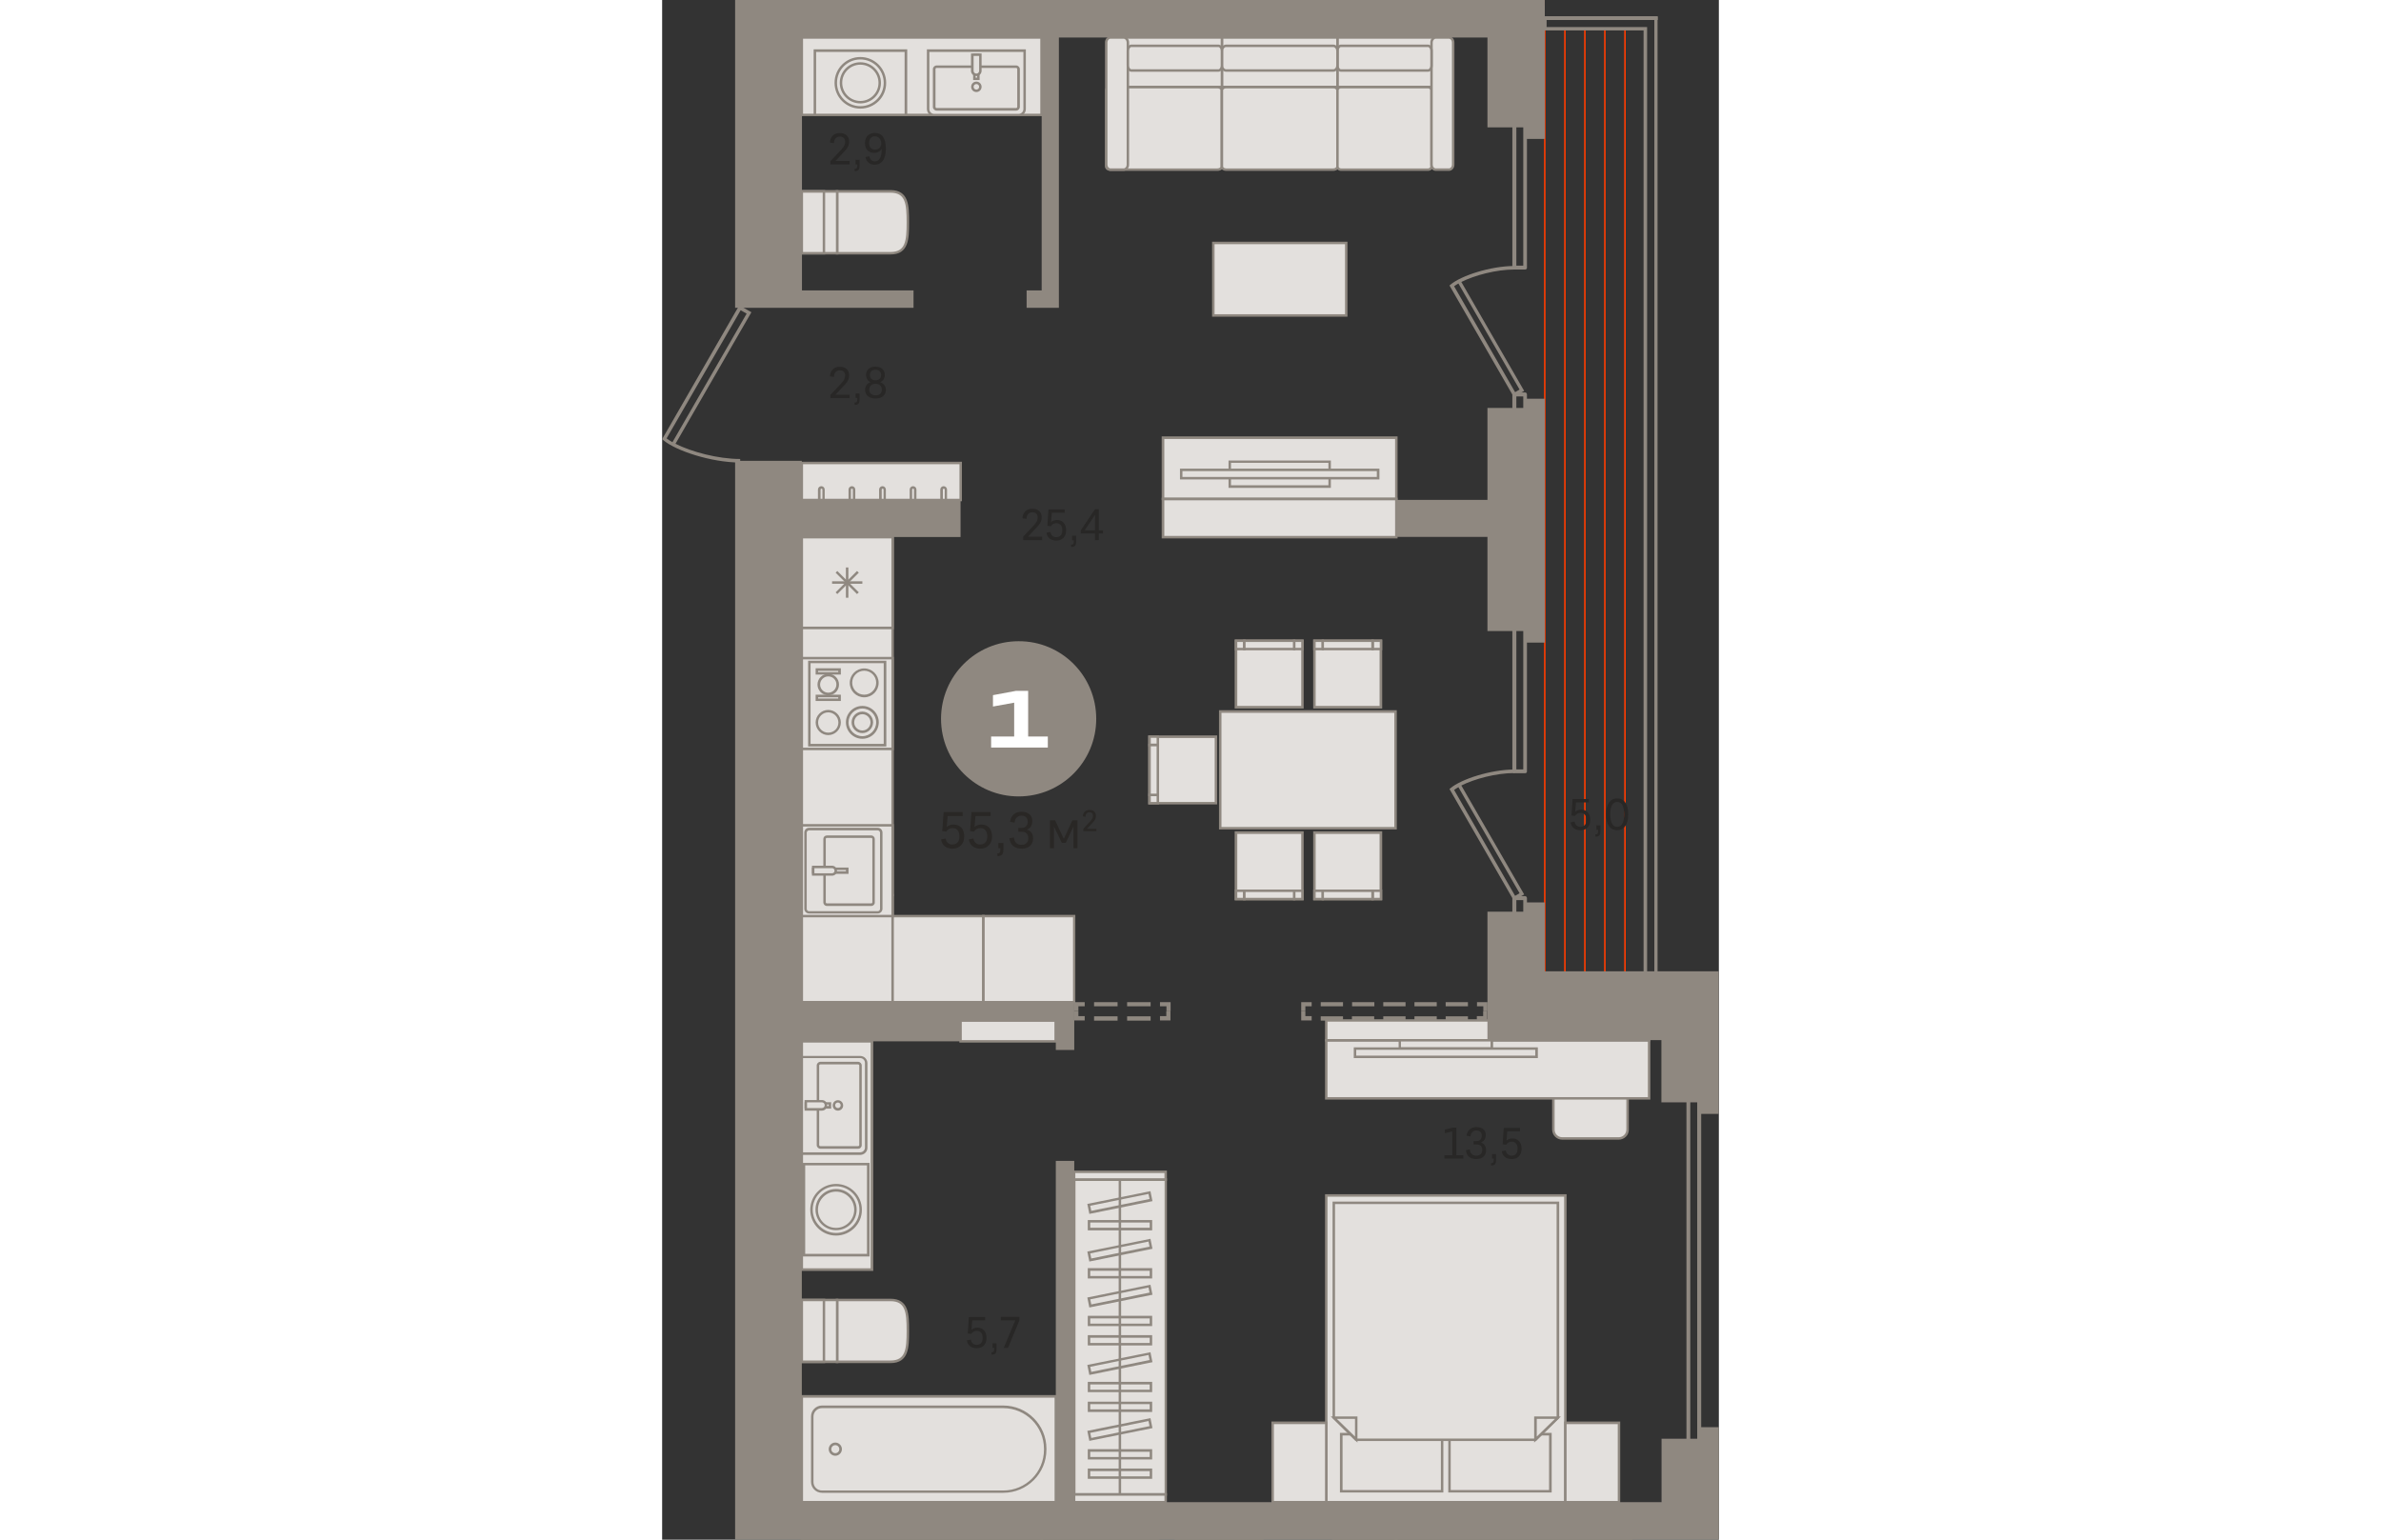 <?xml version="1.0" encoding="utf-8"?>
<!-- Generator: Adobe Illustrator 24.1.2, SVG Export Plug-In . SVG Version: 6.00 Build 0)  -->
<svg version="1.1" id="Слой_1" xmlns="http://www.w3.org/2000/svg" xmlns:xlink="http://www.w3.org/1999/xlink" x="0px" y="0px"
	 viewBox="0 0 687.7 1002" style="enable-background:new 0 0 687.7 1002;" xml:space="preserve" width="883" height="571">
<rect x="0" y="0" width="687.7" height="1002" fill="#333333" stroke="none"/>
<g>
	<rect x="613" y="18.2" style="fill-rule:evenodd;clip-rule:evenodd;fill:#FF3C00;" width="1" height="631.3"/>
	<rect x="639.1" y="18.2" style="fill-rule:evenodd;clip-rule:evenodd;fill:#FF3C00;" width="1" height="631.3"/>
	<rect x="587" y="18.2" style="fill-rule:evenodd;clip-rule:evenodd;fill:#FF3C00;" width="1" height="631.3"/>
	<rect x="600" y="18.2" style="fill-rule:evenodd;clip-rule:evenodd;fill:#FF3C00;" width="1" height="631.3"/>
	<rect x="626.1" y="18.2" style="fill-rule:evenodd;clip-rule:evenodd;fill:#FF3C00;" width="1" height="631.3"/>
	<rect x="573.9" style="fill-rule:evenodd;clip-rule:evenodd;fill:#FF3C00;" width="0.5" height="5.4"/>
	<rect x="573.9" y="18.2" style="fill-rule:evenodd;clip-rule:evenodd;fill:#FF3C00;" width="1" height="631.3"/>
	<path style="fill-rule:evenodd;clip-rule:evenodd;fill:#8F8880;" d="M555.9,172.9h4.5V62.3h-4.5V172.9L555.9,172.9z M561.6,175.4
		h-7c-0.7,0-1.3-0.6-1.3-1.2V61.1c0-0.7,0.6-1.3,1.3-1.3h7c0.7,0,1.2,0.6,1.2,1.3v113.1C562.9,174.9,562.3,175.4,561.6,175.4z"/>
	<path style="fill-rule:evenodd;clip-rule:evenodd;fill:#8F8880;" d="M555.9,500.7h4.5V390.1h-4.5V500.7L555.9,500.7z M561.6,503.2
		h-7c-0.7,0-1.3-0.6-1.3-1.2V388.8c0-0.7,0.6-1.3,1.3-1.3h7c0.7,0,1.2,0.6,1.2,1.3V502C562.9,502.7,562.3,503.2,561.6,503.2z"/>
	<path style="fill-rule:evenodd;clip-rule:evenodd;fill:#8F8880;" d="M669.1,951.7h4.5v-258h-4.5V951.7L669.1,951.7z M674.9,954.2
		h-7c-0.7,0-1.3-0.6-1.3-1.3V692.5c0-0.7,0.6-1.3,1.3-1.3h7c0.7,0,1.3,0.6,1.3,1.3V953C676.1,953.7,675.6,954.2,674.9,954.2z"/>
	<path style="fill-rule:evenodd;clip-rule:evenodd;fill:#8F8880;" d="M555.9,288.9h4.5V258h-4.5V288.9L555.9,288.9z M561.6,291.4h-7
		c-0.7,0-1.3-0.6-1.3-1.3v-33.4c0-0.7,0.6-1.3,1.3-1.3h7c0.7,0,1.2,0.6,1.2,1.3v33.4C562.9,290.8,562.3,291.4,561.6,291.4z"/>
	<path style="fill-rule:evenodd;clip-rule:evenodd;fill:#8F8880;" d="M555.9,616.7h4.5v-30.9h-4.5V616.7L555.9,616.7z M561.6,619.2
		h-7c-0.7,0-1.3-0.6-1.3-1.3v-33.4c0-0.7,0.6-1.3,1.3-1.3h7c0.7,0,1.2,0.6,1.2,1.3v33.4C562.9,618.6,562.3,619.2,561.6,619.2z"/>
	<polygon style="fill-rule:evenodd;clip-rule:evenodd;fill:#8F8880;" points="574.4,3.8 574.4,10.7 647.9,10.7 647.9,13 573.3,13 
		573.3,3.8 	"/>
	<path style="fill-rule:evenodd;clip-rule:evenodd;fill:#8F8880;" d="M575.6,654.8h70.1V13h-70.1v4.6H641v632.6h-65.5V654.8
		L575.6,654.8z M647.9,657h-74.7v-9.2h65.5v-628h-65.5v-9.2h1.1h73.5V657z"/>
	<path style="fill-rule:evenodd;clip-rule:evenodd;fill:#8F8880;" d="M515.4,186.3l39.7,68.9l2.9-1.7l-39.8-69
		C517.1,185.1,516.2,185.7,515.4,186.3L515.4,186.3z M554.2,258.3l-41.8-72.5l0.7-0.6c6.7-5.7,25.9-12.1,41.6-12.1l0,2.3
		c-12,0-26,3.8-34.6,8.1l40.9,70.9L554.2,258.3z"/>
	<path style="fill-rule:evenodd;clip-rule:evenodd;fill:#8F8880;" d="M515.4,514.1l39.7,68.9l2.9-1.7l-39.8-69
		C517.1,512.9,516.2,513.5,515.4,514.1L515.4,514.1z M554.2,586l-41.8-72.5l0.7-0.6c6.7-5.7,25.9-12.1,41.6-12.1l0,2.3
		c-12,0-26,3.8-34.6,8.1l40.9,70.9L554.2,586z"/>
	<rect x="90.1" y="1001.2" style="fill-rule:evenodd;clip-rule:evenodd;fill:#8F8880;" width="157.7" height="0.8"/>
	<rect x="90.1" y="0" style="fill-rule:evenodd;clip-rule:evenodd;fill:#8F8880;" width="157.7" height="0.8"/>
	<rect x="90.9" y="24.4" style="fill-rule:evenodd;clip-rule:evenodd;fill:#E3E0DD;" width="156" height="50.4"/>
	<path style="fill-rule:evenodd;clip-rule:evenodd;fill:#8F8880;" d="M91.7,74h154.4V25.2H91.7V74L91.7,74z M247.7,75.6H90.1V23.6
		h157.7V75.6z"/>
	<rect x="90.9" y="677.7" style="fill-rule:evenodd;clip-rule:evenodd;fill:#E3E0DD;" width="45.6" height="148.5"/>
	<path style="fill-rule:evenodd;clip-rule:evenodd;fill:#8F8880;" d="M91.7,825.4h44V678.5h-44V825.4L91.7,825.4z M137.3,827.1H90.1
		V676.9h47.3V827.1z"/>
	<rect x="194.2" y="664.1" style="fill-rule:evenodd;clip-rule:evenodd;fill:#E3E0DD;" width="62" height="13.6"/>
	<path style="fill-rule:evenodd;clip-rule:evenodd;fill:#8F8880;" d="M195,676.9h60.3v-11.9H195V676.9L195,676.9z M257,678.5h-63.6
		v-15.2H257V678.5z"/>
	<path style="fill-rule:evenodd;clip-rule:evenodd;fill:#E3E0DD;" d="M585.8,740.9h36.8c3.2,0,5.8-2.6,5.8-5.8v-36.8
		c0-3.2-2.6-5.8-5.8-5.8h-36.8c-3.2,0-5.8,2.6-5.8,5.8v36.8C580,738.3,582.6,740.9,585.8,740.9z"/>
	<path style="fill-rule:evenodd;clip-rule:evenodd;fill:#8F8880;" d="M585.8,693.3c-2.8,0-5,2.2-5,5v36.8c0,2.8,2.2,5,5,5h36.7
		c2.8,0,5-2.2,5-5v-36.8c0-2.8-2.2-5-5-5H585.8L585.8,693.3z M622.5,741.7h-36.7c-3.7,0-6.6-3-6.6-6.6v-36.8c0-3.7,3-6.6,6.6-6.6
		h36.7c3.7,0,6.6,3,6.6,6.6v36.8C629.2,738.7,626.2,741.7,622.5,741.7z"/>
	<rect x="432.2" y="677" style="fill-rule:evenodd;clip-rule:evenodd;fill:#E3E0DD;" width="210.1" height="37.8"/>
	<path style="fill-rule:evenodd;clip-rule:evenodd;fill:#8F8880;" d="M433,714h208.5v-36.2H433V714L433,714z M643.1,715.6H431.4
		v-39.4h211.7V715.6z"/>
	<rect x="432.2" y="664.1" style="fill-rule:evenodd;clip-rule:evenodd;fill:#E3E0DD;" width="210.1" height="12.9"/>
	<path style="fill-rule:evenodd;clip-rule:evenodd;fill:#8F8880;" d="M433,676.2h208.5v-11.3H433V676.2L433,676.2z M643.1,677.8
		H431.4v-14.5h211.7V677.8z"/>
	<rect x="358.6" y="158.1" style="fill-rule:evenodd;clip-rule:evenodd;fill:#E3E0DD;" width="86.5" height="47.2"/>
	<path style="fill-rule:evenodd;clip-rule:evenodd;fill:#8F8880;" d="M359.5,204.5h84.9v-45.6h-84.9V204.5L359.5,204.5z M446,206.1
		h-88.1v-48.8H446V206.1z"/>
	<rect x="90.9" y="908.7" style="fill-rule:evenodd;clip-rule:evenodd;fill:#E3E0DD;" width="165.3" height="68.9"/>
	<path style="fill-rule:evenodd;clip-rule:evenodd;fill:#8F8880;" d="M91.7,976.8h163.7v-67.2H91.7V976.8L91.7,976.8z M257,978.4
		H90.1v-70.5H257V978.4z"/>
	<path style="fill-rule:evenodd;clip-rule:evenodd;fill:#E3E0DD;" d="M249.3,942.9v0.6c0,15.1-12.2,27.3-27.3,27.3H104
		c-3.5,0-6.3-2.8-6.3-6.3v-42.6c0-3.5,2.8-6.3,6.3-6.3h118C237.1,915.6,249.3,927.8,249.3,942.9z"/>
	<path style="fill-rule:evenodd;clip-rule:evenodd;fill:#8F8880;" d="M104,916.4c-3,0-5.5,2.4-5.5,5.5v42.6c0,3,2.4,5.5,5.5,5.5h118
		c14.6,0,26.5-11.9,26.5-26.5v-0.6c0-14.6-11.9-26.5-26.5-26.5H104L104,916.4z M222,971.5H104c-3.9,0-7.1-3.2-7.1-7.1v-42.6
		c0-3.9,3.2-7.1,7.1-7.1h118c15.5,0,28.1,12.6,28.1,28.1v0.6C250.1,958.9,237.5,971.5,222,971.5z"/>
	<path style="fill-rule:evenodd;clip-rule:evenodd;fill:#E3E0DD;" d="M112.7,939.7c1.9,0,3.4,1.5,3.4,3.4c0,1.9-1.5,3.4-3.4,3.4
		c-1.9,0-3.4-1.5-3.4-3.4C109.3,941.3,110.8,939.7,112.7,939.7z"/>
	<path style="fill-rule:evenodd;clip-rule:evenodd;fill:#8F8880;" d="M112.7,940.5c-1.5,0-2.6,1.2-2.6,2.6c0,1.5,1.2,2.6,2.6,2.6
		c1.5,0,2.6-1.2,2.6-2.6C115.3,941.7,114.2,940.5,112.7,940.5L112.7,940.5z M112.7,947.4c-2.3,0-4.3-1.9-4.3-4.3
		c0-2.3,1.9-4.3,4.3-4.3c2.3,0,4.3,1.9,4.3,4.3C117,945.5,115,947.4,112.7,947.4z"/>
	<rect x="326" y="284.9" style="fill-rule:evenodd;clip-rule:evenodd;fill:#E3E0DD;" width="151.9" height="39.9"/>
	<path style="fill-rule:evenodd;clip-rule:evenodd;fill:#8F8880;" d="M326.8,323.9H477v-38.2H326.8V323.9L326.8,323.9z M478.6,325.5
		H325.1v-41.5h153.5V325.5z"/>
	<rect x="480" y="677" style="fill-rule:evenodd;clip-rule:evenodd;fill:#E3E0DD;" width="59.9" height="5.4"/>
	<path style="fill-rule:evenodd;clip-rule:evenodd;fill:#8F8880;" d="M480.8,681.6h58.3v-3.8h-58.3V681.6L480.8,681.6z M540.8,683.2
		h-61.5v-7h61.5V683.2z"/>
	<rect x="450.9" y="682.4" style="fill-rule:evenodd;clip-rule:evenodd;fill:#E3E0DD;" width="118.1" height="5.4"/>
	<path style="fill-rule:evenodd;clip-rule:evenodd;fill:#8F8880;" d="M451.7,687h116.5v-3.8H451.7V687L451.7,687z M569.9,688.6
		H450.1v-7h119.8V688.6z"/>
	<rect x="369.4" y="300.4" style="fill-rule:evenodd;clip-rule:evenodd;fill:#E3E0DD;" width="65" height="16.2"/>
	<path style="fill-rule:evenodd;clip-rule:evenodd;fill:#8F8880;" d="M370.2,315.8h63.4v-14.6h-63.4V315.8L370.2,315.8z
		 M435.2,317.5h-66.6v-17.8h66.6V317.5z"/>
	<rect x="337.8" y="305.8" style="fill-rule:evenodd;clip-rule:evenodd;fill:#E3E0DD;" width="128.1" height="5.4"/>
	<path style="fill-rule:evenodd;clip-rule:evenodd;fill:#8F8880;" d="M338.6,310.4h126.5v-3.8H338.6V310.4L338.6,310.4z M466.8,312
		H337v-7h129.8V312z"/>
	<rect x="432.2" y="778" style="fill-rule:evenodd;clip-rule:evenodd;fill:#E3E0DD;" width="155.6" height="199.6"/>
	<path style="fill-rule:evenodd;clip-rule:evenodd;fill:#8F8880;" d="M433,976.8H587V778.8H433V976.8L433,976.8z M588.6,978.4H431.4
		V777.2h157.2V978.4z"/>
	<rect x="512.4" y="933.3" style="fill-rule:evenodd;clip-rule:evenodd;fill:#E3E0DD;" width="65.6" height="37.2"/>
	<path style="fill-rule:evenodd;clip-rule:evenodd;fill:#8F8880;" d="M513.2,969.7h64v-35.5h-64V969.7L513.2,969.7z M578.9,971.3
		h-67.3v-38.8h67.3V971.3z"/>
	<rect x="441.9" y="933.3" style="fill-rule:evenodd;clip-rule:evenodd;fill:#E3E0DD;" width="65.6" height="37.2"/>
	<path style="fill-rule:evenodd;clip-rule:evenodd;fill:#8F8880;" d="M442.8,969.7h64v-35.5h-64V969.7L442.8,969.7z M508.4,971.3
		h-67.3v-38.8h67.3V971.3z"/>
	<polygon style="fill-rule:evenodd;clip-rule:evenodd;fill:#E3E0DD;" points="568.3,937 582.9,922.6 582.9,782.8 437.1,782.8 
		437.1,922.6 451.7,937 	"/>
	<path style="fill-rule:evenodd;clip-rule:evenodd;fill:#8F8880;" d="M452,936.2h116l14.1-14V783.6H437.9v138.6L452,936.2L452,936.2
		z M568.7,937.8H451.3l-0.2-0.2l-14.8-14.7V782h147.5v140.9L568.7,937.8z"/>
	<polygon style="fill-rule:evenodd;clip-rule:evenodd;fill:#E3E0DD;" points="582.9,922.6 568.3,922.6 568.3,936.8 	"/>
	<path style="fill-rule:evenodd;clip-rule:evenodd;fill:#8F8880;" d="M569.2,923.4v11.5l11.8-11.5H569.2L569.2,923.4z M567.5,938.8
		v-17h17.4L567.5,938.8z"/>
	<polygon style="fill-rule:evenodd;clip-rule:evenodd;fill:#E3E0DD;" points="437.1,922.6 451.7,922.6 451.7,936.8 	"/>
	<path style="fill-rule:evenodd;clip-rule:evenodd;fill:#8F8880;" d="M439.1,923.4l11.8,11.5v-11.5H439.1L439.1,923.4z M452.5,938.8
		l-17.4-17h17.4V938.8z"/>
	<rect x="397.3" y="925.9" style="fill-rule:evenodd;clip-rule:evenodd;fill:#E3E0DD;" width="34.9" height="51.7"/>
	<path style="fill-rule:evenodd;clip-rule:evenodd;fill:#8F8880;" d="M398.1,976.8h33.3v-50h-33.3V976.8L398.1,976.8z M433,978.4
		h-36.5v-53.3H433V978.4z"/>
	<rect x="587.8" y="925.9" style="fill-rule:evenodd;clip-rule:evenodd;fill:#E3E0DD;" width="34.9" height="51.7"/>
	<path style="fill-rule:evenodd;clip-rule:evenodd;fill:#8F8880;" d="M588.6,976.8h33.3v-50h-33.3V976.8L588.6,976.8z M623.5,978.4
		H587v-53.3h36.5V978.4z"/>
	<rect x="476.9" y="1001.2" style="fill-rule:evenodd;clip-rule:evenodd;fill:#8F8880;" width="154.6" height="0.8"/>
	<rect x="436" y="1001.2" style="fill-rule:evenodd;clip-rule:evenodd;fill:#8F8880;" width="42.5" height="0.8"/>
	<rect x="99.4" y="33" style="fill-rule:evenodd;clip-rule:evenodd;fill:#E3E0DD;" width="59.2" height="41.9"/>
	<path style="fill-rule:evenodd;clip-rule:evenodd;fill:#8F8880;" d="M100.2,74h57.6V33.8h-57.6V74L100.2,74z M159.5,75.6H98.6V32.1
		h60.9V75.6z"/>
	<path style="fill-rule:evenodd;clip-rule:evenodd;fill:#E3E0DD;" d="M129,37.9c8.8,0,16,7.2,16,16c0,8.8-7.2,16-16,16
		c-8.8,0-16-7.2-16-16C113,45,120.2,37.9,129,37.9z"/>
	<path style="fill-rule:evenodd;clip-rule:evenodd;fill:#8F8880;" d="M129,38.7c-8.4,0-15.2,6.8-15.2,15.2c0,8.4,6.8,15.2,15.2,15.2
		c8.4,0,15.2-6.8,15.2-15.2C144.2,45.5,137.4,38.7,129,38.7L129,38.7z M129,70.7c-9.3,0-16.8-7.5-16.8-16.8
		c0-9.3,7.5-16.8,16.8-16.8c9.3,0,16.8,7.5,16.8,16.8C145.9,63.2,138.3,70.7,129,70.7z"/>
	<path style="fill-rule:evenodd;clip-rule:evenodd;fill:#E3E0DD;" d="M129,41.3c6.9,0,12.6,5.6,12.6,12.6c0,6.9-5.6,12.6-12.6,12.6
		c-6.9,0-12.6-5.6-12.6-12.6C116.5,46.9,122.1,41.3,129,41.3z"/>
	<path style="fill-rule:evenodd;clip-rule:evenodd;fill:#8F8880;" d="M129,42.1c-6.5,0-11.8,5.3-11.8,11.8s5.3,11.8,11.8,11.8
		c6.5,0,11.8-5.3,11.8-11.8S135.5,42.1,129,42.1L129,42.1z M129,67.3c-7.4,0-13.4-6-13.4-13.4c0-7.4,6-13.4,13.4-13.4
		c7.4,0,13.4,6,13.4,13.4C142.4,61.3,136.4,67.3,129,67.3z"/>
	<rect x="92.3" y="757.6" style="fill-rule:evenodd;clip-rule:evenodd;fill:#E3E0DD;" width="41.9" height="59.2"/>
	<path style="fill-rule:evenodd;clip-rule:evenodd;fill:#8F8880;" d="M93.1,816h40.2v-57.6H93.1V816L93.1,816z M135,817.7H91.5
		v-60.9H135V817.7z"/>
	<path style="fill-rule:evenodd;clip-rule:evenodd;fill:#E3E0DD;" d="M129.2,787.2c0,8.8-7.2,16-16,16c-8.8,0-16-7.2-16-16
		c0-8.8,7.2-16,16-16C122.1,771.2,129.2,778.4,129.2,787.2z"/>
	<path style="fill-rule:evenodd;clip-rule:evenodd;fill:#8F8880;" d="M113.2,772c-8.4,0-15.2,6.8-15.2,15.2
		c0,8.4,6.8,15.2,15.2,15.2c8.4,0,15.2-6.8,15.2-15.2C128.4,778.9,121.6,772,113.2,772L113.2,772z M113.2,804.1
		c-9.3,0-16.8-7.5-16.8-16.8c0-9.3,7.5-16.8,16.8-16.8c9.3,0,16.8,7.5,16.8,16.8C130.1,796.5,122.5,804.1,113.2,804.1z"/>
	<path style="fill-rule:evenodd;clip-rule:evenodd;fill:#E3E0DD;" d="M125.8,787.2c0,6.9-5.6,12.6-12.6,12.6
		c-6.9,0-12.6-5.6-12.6-12.6c0-7,5.6-12.6,12.6-12.6C120.2,774.7,125.8,780.3,125.8,787.2z"/>
	<path style="fill-rule:evenodd;clip-rule:evenodd;fill:#8F8880;" d="M113.2,775.5c-6.5,0-11.8,5.3-11.8,11.8s5.3,11.8,11.8,11.8
		c6.5,0,11.8-5.3,11.8-11.8S119.7,775.5,113.2,775.5L113.2,775.5z M113.2,800.6c-7.4,0-13.4-6-13.4-13.4c0-7.4,6-13.4,13.4-13.4
		c7.4,0,13.4,6,13.4,13.4C126.6,794.6,120.6,800.6,113.2,800.6z"/>
	<rect x="90.9" y="335.9" style="fill-rule:evenodd;clip-rule:evenodd;fill:#E3E0DD;" width="59.1" height="246.6"/>
	<path style="fill-rule:evenodd;clip-rule:evenodd;fill:#8F8880;" d="M91.7,581.7h57.5v-245H91.7V581.7L91.7,581.7z M150.8,583.3
		H90.1V335.1h60.7V583.3z"/>
	<rect x="90.9" y="582.5" style="fill-rule:evenodd;clip-rule:evenodd;fill:#E3E0DD;" width="59.1" height="69.6"/>
	<path style="fill-rule:evenodd;clip-rule:evenodd;fill:#8F8880;" d="M91.7,651.4h57.5v-68H91.7V651.4L91.7,651.4z M150.8,653H90.1
		v-71.3h60.7V653z"/>
	<rect x="150" y="596.2" style="fill-rule:evenodd;clip-rule:evenodd;fill:#E3E0DD;" width="59.1" height="56"/>
	<path style="fill-rule:evenodd;clip-rule:evenodd;fill:#8F8880;" d="M150.8,651.4h57.5V597h-57.5V651.4L150.8,651.4z M209.9,653
		h-60.7v-57.6h60.7V653z"/>
	<rect x="209" y="596.2" style="fill-rule:evenodd;clip-rule:evenodd;fill:#E3E0DD;" width="59.1" height="56"/>
	<path style="fill-rule:evenodd;clip-rule:evenodd;fill:#8F8880;" d="M209.9,651.4h57.5V597h-57.5V651.4L209.9,651.4z M268.9,653
		h-60.7v-57.6h60.7V653z"/>
	<rect x="326" y="324.7" style="fill-rule:evenodd;clip-rule:evenodd;fill:#E3E0DD;" width="151.9" height="24.8"/>
	<path style="fill-rule:evenodd;clip-rule:evenodd;fill:#8F8880;" d="M326.8,348.8H477v-23.2H326.8V348.8L326.8,348.8z M478.6,350.4
		H325.1v-26.5h153.5V350.4z"/>
	<rect x="90.9" y="537.1" style="fill-rule:evenodd;clip-rule:evenodd;fill:#E3E0DD;" width="59.1" height="59.1"/>
	<path style="fill-rule:evenodd;clip-rule:evenodd;fill:#8F8880;" d="M91.7,595.4h57.5v-57.5H91.7V595.4L91.7,595.4z M150.8,597
		H90.1v-60.7h60.7V597z"/>
	<path style="fill-rule:evenodd;clip-rule:evenodd;fill:#E3E0DD;" d="M142.6,591.4v-49.6c0-1.3-1-2.3-2.3-2.3H95.6
		c-1.3,0-2.3,1-2.3,2.3v49.6c0,1.3,1,2.3,2.3,2.3h44.7C141.6,593.7,142.6,592.7,142.6,591.4z"/>
	<path style="fill-rule:evenodd;clip-rule:evenodd;fill:#8F8880;" d="M95.6,540.4c-0.8,0-1.5,0.7-1.5,1.5v49.6
		c0,0.8,0.7,1.5,1.5,1.5h44.7c0.8,0,1.5-0.7,1.5-1.5v-49.6c0-0.8-0.7-1.5-1.5-1.5H95.6L95.6,540.4z M140.3,594.5H95.6
		c-1.7,0-3.1-1.4-3.1-3.1v-49.6c0-1.7,1.4-3.1,3.1-3.1h44.7c1.7,0,3.1,1.4,3.1,3.1v49.6C143.4,593.1,142,594.5,140.3,594.5z"/>
	<path style="fill-rule:evenodd;clip-rule:evenodd;fill:#E3E0DD;" d="M105.7,587.3V546c0-0.8,0.7-1.5,1.5-1.5h28.9
		c0.8,0,1.5,0.7,1.5,1.5v41.2c0,0.8-0.7,1.5-1.5,1.5h-28.9C106.3,588.8,105.7,588.1,105.7,587.3z"/>
	<path style="fill-rule:evenodd;clip-rule:evenodd;fill:#8F8880;" d="M107.2,545.3c-0.4,0-0.7,0.3-0.7,0.7v41.2
		c0,0.4,0.3,0.7,0.7,0.7h28.9c0.4,0,0.7-0.3,0.7-0.7V546c0-0.4-0.3-0.7-0.7-0.7H107.2L107.2,545.3z M136.1,589.6h-28.9
		c-1.3,0-2.3-1.1-2.3-2.3V546c0-1.3,1-2.3,2.3-2.3h28.9c1.3,0,2.3,1.1,2.3,2.3v41.2C138.5,588.5,137.4,589.6,136.1,589.6z"/>
	<rect x="98.3" y="565.4" style="fill-rule:evenodd;clip-rule:evenodd;fill:#E3E0DD;" width="22.2" height="2.5"/>
	<path style="fill-rule:evenodd;clip-rule:evenodd;fill:#8F8880;" d="M99.1,567h20.5v-0.8H99.1V567L99.1,567z M121.2,568.7H97.5
		v-4.1h23.8V568.7z"/>
	<path style="fill-rule:evenodd;clip-rule:evenodd;fill:#E3E0DD;" d="M113,566.7L113,566.7c0-1.4-1.1-2.5-2.4-2.5H98.3v4.9h12.3
		C112,569.1,113,568,113,566.7z"/>
	<path style="fill-rule:evenodd;clip-rule:evenodd;fill:#8F8880;" d="M99.1,568.3h11.5c0.9,0,1.6-0.7,1.6-1.6v-0.1
		c0-0.9-0.7-1.6-1.6-1.6H99.1V568.3L99.1,568.3z M110.6,569.9H97.5v-6.5h13.1c1.8,0,3.2,1.5,3.2,3.2v0.1
		C113.9,568.4,112.4,569.9,110.6,569.9z"/>
	<rect x="90.9" y="428.3" style="fill-rule:evenodd;clip-rule:evenodd;fill:#E3E0DD;" width="59.1" height="59.1"/>
	<path style="fill-rule:evenodd;clip-rule:evenodd;fill:#8F8880;" d="M91.7,486.6h57.5v-57.5H91.7V486.6L91.7,486.6z M150.8,488.2
		H90.1v-60.7h60.7V488.2z"/>
	<rect x="95.8" y="430.8" style="fill-rule:evenodd;clip-rule:evenodd;fill:#E3E0DD;" width="49.2" height="54.2"/>
	<path style="fill-rule:evenodd;clip-rule:evenodd;fill:#8F8880;" d="M96.6,484.1h47.6v-52.5H96.6V484.1L96.6,484.1z M145.9,485.8
		H95V430h50.9V485.8z"/>
	<path style="fill-rule:evenodd;clip-rule:evenodd;fill:#E3E0DD;" d="M130.3,460.3c-5.4,0-9.8,4.4-9.8,9.8c0,5.4,4.4,9.8,9.8,9.8
		c5.4,0,9.8-4.4,9.8-9.8C140.1,464.7,135.7,460.3,130.3,460.3z"/>
	<path style="fill-rule:evenodd;clip-rule:evenodd;fill:#8F8880;" d="M130.3,461.1c-5,0-9,4.1-9,9c0,5,4.1,9,9,9c5,0,9-4.1,9-9
		C139.3,465.2,135.3,461.1,130.3,461.1L130.3,461.1z M130.3,480.8c-5.9,0-10.7-4.8-10.7-10.7c0-5.9,4.8-10.7,10.7-10.7
		c5.9,0,10.7,4.8,10.7,10.7C140.9,476.1,136.1,480.8,130.3,480.8z"/>
	<path style="fill-rule:evenodd;clip-rule:evenodd;fill:#E3E0DD;" d="M130.3,464c-3.4,0-6.2,2.8-6.2,6.2c0,3.4,2.8,6.2,6.2,6.2
		c3.4,0,6.2-2.8,6.2-6.2C136.4,466.8,133.7,464,130.3,464z"/>
	<path style="fill-rule:evenodd;clip-rule:evenodd;fill:#8F8880;" d="M130.3,464.8c-2.9,0-5.3,2.4-5.3,5.3c0,2.9,2.4,5.3,5.3,5.3
		c2.9,0,5.3-2.4,5.3-5.3C135.6,467.2,133.2,464.8,130.3,464.8L130.3,464.8z M130.3,477.1c-3.8,0-7-3.1-7-7c0-3.8,3.1-7,7-7
		c3.8,0,7,3.1,7,7C137.2,474,134.1,477.1,130.3,477.1z"/>
	<path style="fill-rule:evenodd;clip-rule:evenodd;fill:#E3E0DD;" d="M131.5,435.7c-4.8,0-8.6,3.9-8.6,8.6c0,4.8,3.9,8.6,8.6,8.6
		c4.8,0,8.6-3.9,8.6-8.6C140.1,439.6,136.3,435.7,131.5,435.7z"/>
	<path style="fill-rule:evenodd;clip-rule:evenodd;fill:#8F8880;" d="M131.5,436.5c-4.3,0-7.8,3.5-7.8,7.8c0,4.3,3.5,7.8,7.8,7.8
		c4.3,0,7.8-3.5,7.8-7.8C139.3,440,135.8,436.5,131.5,436.5L131.5,436.5z M131.5,453.8c-5.2,0-9.4-4.2-9.4-9.4
		c0-5.2,4.2-9.4,9.4-9.4c5.2,0,9.4,4.2,9.4,9.4C140.9,449.5,136.7,453.8,131.5,453.8z"/>
	<path style="fill-rule:evenodd;clip-rule:evenodd;fill:#E3E0DD;" d="M108.1,462.8c-4.1,0-7.4,3.3-7.4,7.4c0,4.1,3.3,7.4,7.4,7.4
		c4.1,0,7.4-3.3,7.4-7.4C115.5,466.1,112.2,462.8,108.1,462.8z"/>
	<path style="fill-rule:evenodd;clip-rule:evenodd;fill:#8F8880;" d="M108.1,463.6c-3.6,0-6.6,2.9-6.6,6.6c0,3.6,2.9,6.6,6.6,6.6
		s6.6-2.9,6.6-6.6C114.7,466.6,111.7,463.6,108.1,463.6L108.1,463.6z M108.1,478.4c-4.5,0-8.2-3.7-8.2-8.2c0-4.5,3.7-8.2,8.2-8.2
		c4.5,0,8.2,3.7,8.2,8.2C116.3,474.7,112.6,478.4,108.1,478.4z"/>
	<path style="fill-rule:evenodd;clip-rule:evenodd;fill:#E3E0DD;" d="M108.1,439.4c-3.4,0-6.2,2.8-6.2,6.2c0,3.4,2.8,6.2,6.2,6.2
		c3.4,0,6.2-2.8,6.2-6.2C114.3,442.2,111.5,439.4,108.1,439.4z"/>
	<path style="fill-rule:evenodd;clip-rule:evenodd;fill:#8F8880;" d="M108.1,440.2c-2.9,0-5.3,2.4-5.3,5.3c0,2.9,2.4,5.3,5.3,5.3
		c2.9,0,5.3-2.4,5.3-5.3C113.5,442.6,111.1,440.2,108.1,440.2L108.1,440.2z M108.1,452.5c-3.8,0-7-3.1-7-7c0-3.8,3.1-7,7-7
		s7,3.1,7,7C115.1,449.4,112,452.5,108.1,452.5z"/>
	<rect x="100.7" y="452.9" style="fill-rule:evenodd;clip-rule:evenodd;fill:#E3E0DD;" width="14.8" height="2.5"/>
	<path style="fill-rule:evenodd;clip-rule:evenodd;fill:#8F8880;" d="M101.5,454.6h13.1v-0.8h-13.1V454.6L101.5,454.6z M116.3,456.2
		H99.9v-4.1h16.4V456.2z"/>
	<rect x="100.7" y="435.7" style="fill-rule:evenodd;clip-rule:evenodd;fill:#E3E0DD;" width="14.8" height="2.5"/>
	<path style="fill-rule:evenodd;clip-rule:evenodd;fill:#8F8880;" d="M101.5,437.4h13.1v-0.8h-13.1V437.4L101.5,437.4z M116.3,439
		H99.9v-4.1h16.4V439z"/>
	<rect x="90.9" y="349.6" style="fill-rule:evenodd;clip-rule:evenodd;fill:#E3E0DD;" width="59.1" height="59.1"/>
	<path style="fill-rule:evenodd;clip-rule:evenodd;fill:#8F8880;" d="M91.7,407.8h57.5v-57.4H91.7V407.8L91.7,407.8z M150.8,409.5
		H90.1v-60.7h60.7V409.5z"/>
	<rect x="110.6" y="378.3" style="fill-rule:evenodd;clip-rule:evenodd;fill:#8F8880;" width="19.7" height="1.6"/>
	<rect x="119.6" y="369.3" style="fill-rule:evenodd;clip-rule:evenodd;fill:#8F8880;" width="1.6" height="19.7"/>
	<polygon style="fill-rule:evenodd;clip-rule:evenodd;fill:#8F8880;" points="126.8,386.6 112.9,372.7 114,371.6 128,385.5 	"/>
	<polygon style="fill-rule:evenodd;clip-rule:evenodd;fill:#8F8880;" points="114,386.6 112.9,385.5 126.8,371.6 128,372.7 	"/>
	<rect x="363.4" y="0" style="fill-rule:evenodd;clip-rule:evenodd;fill:#8F8880;" width="76.9" height="0.8"/>
	<rect x="292.9" y="0" style="fill-rule:evenodd;clip-rule:evenodd;fill:#8F8880;" width="72.2" height="0.8"/>
	<rect x="438.7" y="0" style="fill-rule:evenodd;clip-rule:evenodd;fill:#8F8880;" width="67.5" height="0.8"/>
	<path style="fill-rule:evenodd;clip-rule:evenodd;fill:#8F8880;" d="M501.4,0h12.8c-0.6,0.5-1.4,0.8-2.2,0.8h-8.5
		C502.7,0.8,502,0.5,501.4,0z"/>
	<path style="fill-rule:evenodd;clip-rule:evenodd;fill:#8F8880;" d="M289.6,0h12.8c-0.6,0.5-1.4,0.8-2.2,0.8h-8.5
		C291,0.8,290.2,0.5,289.6,0z"/>
	<rect x="364.3" y="24.4" style="fill-rule:evenodd;clip-rule:evenodd;fill:#E3E0DD;" width="75.3" height="32.3"/>
	<path style="fill-rule:evenodd;clip-rule:evenodd;fill:#8F8880;" d="M365.1,55.8h73.7V25.2h-73.7V55.8L365.1,55.8z M440.4,57.5
		h-76.9V23.6h76.9V57.5z"/>
	<rect x="293.7" y="24.4" style="fill-rule:evenodd;clip-rule:evenodd;fill:#E3E0DD;" width="70.6" height="32.3"/>
	<path style="fill-rule:evenodd;clip-rule:evenodd;fill:#8F8880;" d="M294.5,55.8h69V25.2h-69V55.8L294.5,55.8z M365.1,57.5h-72.2
		V23.6h72.2V57.5z"/>
	<rect x="439.5" y="24.4" style="fill-rule:evenodd;clip-rule:evenodd;fill:#E3E0DD;" width="65.9" height="32.3"/>
	<path style="fill-rule:evenodd;clip-rule:evenodd;fill:#8F8880;" d="M440.4,55.8h64.3V25.2h-64.3V55.8L440.4,55.8z M506.2,57.5
		h-67.5V23.6h67.5V57.5z"/>
	<path style="fill-rule:evenodd;clip-rule:evenodd;fill:#E3E0DD;" d="M361.4,110.4h-69.6c-1.6,0-2.8-0.9-2.8-2V58.7
		c0-1.1,1.3-2,2.8-2h69.6c1.6,0,2.8,0.9,2.8,2v49.7C364.3,109.5,363,110.4,361.4,110.4z"/>
	<path style="fill-rule:evenodd;clip-rule:evenodd;fill:#8F8880;" d="M291.8,57.5c-1.2,0-2,0.6-2,1.2v49.7c0,0.6,0.8,1.2,2,1.2h69.6
		c1.2,0,2-0.6,2-1.2V58.7c0-0.6-0.8-1.2-2-1.2H291.8L291.8,57.5z M361.4,111.2h-69.6c-2,0-3.6-1.2-3.6-2.8V58.7
		c0-1.6,1.6-2.8,3.6-2.8h69.6c2,0,3.6,1.2,3.6,2.8v49.7C365.1,110,363.5,111.2,361.4,111.2z"/>
	<path style="fill-rule:evenodd;clip-rule:evenodd;fill:#E3E0DD;" d="M436.7,110.4h-69.6c-1.6,0-2.8-0.9-2.8-2V58.7
		c0-1.1,1.3-2,2.8-2h69.6c1.6,0,2.8,0.9,2.8,2v49.7C439.5,109.5,438.3,110.4,436.7,110.4z"/>
	<path style="fill-rule:evenodd;clip-rule:evenodd;fill:#8F8880;" d="M367.1,57.5c-1.2,0-2,0.6-2,1.2v49.7c0,0.6,0.8,1.2,2,1.2h69.6
		c1.2,0,2-0.6,2-1.2V58.7c0-0.6-0.8-1.2-2-1.2H367.1L367.1,57.5z M436.7,111.2h-69.6c-2,0-3.6-1.2-3.6-2.8V58.7
		c0-1.6,1.6-2.8,3.6-2.8h69.6c2,0,3.6,1.2,3.6,2.8v49.7C440.4,110,438.8,111.2,436.7,111.2z"/>
	<path style="fill-rule:evenodd;clip-rule:evenodd;fill:#E3E0DD;" d="M498.4,110.4h-56.6c-1.3,0-2.3-0.9-2.3-2V58.7c0-1.1,1-2,2.3-2
		h56.6c1.3,0,2.3,0.9,2.3,2v49.7C500.7,109.5,499.7,110.4,498.4,110.4z"/>
	<path style="fill-rule:evenodd;clip-rule:evenodd;fill:#8F8880;" d="M441.8,57.5c-0.8,0-1.5,0.5-1.5,1.2v49.7
		c0,0.7,0.7,1.2,1.5,1.2h56.6c0.8,0,1.5-0.5,1.5-1.2V58.7c0-0.7-0.7-1.2-1.5-1.2H441.8L441.8,57.5z M498.4,111.2h-56.6
		c-1.7,0-3.1-1.3-3.1-2.8V58.7c0-1.6,1.4-2.8,3.1-2.8h56.6c1.7,0,3.1,1.3,3.1,2.8v49.7C501.5,110,500.1,111.2,498.4,111.2z"/>
	<path style="fill-rule:evenodd;clip-rule:evenodd;fill:#E3E0DD;" d="M503.5,110.4h8.5c1.6,0,2.8-1.4,2.8-3.2V27.6
		c0-1.8-1.3-3.2-2.8-3.2h-8.5c-1.6,0-2.8,1.4-2.8,3.2v79.6C500.7,109,502,110.4,503.5,110.4z"/>
	<path style="fill-rule:evenodd;clip-rule:evenodd;fill:#8F8880;" d="M503.5,25.2c-1.1,0-2,1.1-2,2.4v79.6c0,1.3,0.9,2.4,2,2.4h8.5
		c1.1,0,2-1.1,2-2.4V27.6c0-1.3-0.9-2.4-2-2.4H503.5L503.5,25.2z M512,111.2h-8.5c-2,0-3.6-1.8-3.6-4V27.6c0-2.2,1.6-4,3.6-4h8.5
		c2,0,3.6,1.8,3.6,4v79.6C515.6,109.4,514,111.2,512,111.2z"/>
	<path style="fill-rule:evenodd;clip-rule:evenodd;fill:#E3E0DD;" d="M291.8,110.4h8.5c1.6,0,2.8-1.4,2.8-3.2V27.6
		c0-1.8-1.3-3.2-2.8-3.2h-8.5c-1.6,0-2.8,1.4-2.8,3.2v79.6C289,109,290.2,110.4,291.8,110.4z"/>
	<path style="fill-rule:evenodd;clip-rule:evenodd;fill:#8F8880;" d="M291.8,25.2c-1.1,0-2,1.1-2,2.4v79.6c0,1.3,0.9,2.4,2,2.4h8.5
		c1.1,0,2-1.1,2-2.4V27.6c0-1.3-0.9-2.4-2-2.4H291.8L291.8,25.2z M300.3,111.2h-8.5c-2,0-3.6-1.8-3.6-4V27.6c0-2.2,1.6-4,3.6-4h8.5
		c2,0,3.6,1.8,3.6,4v79.6C303.9,109.4,302.3,111.2,300.3,111.2z"/>
	<path style="fill-rule:evenodd;clip-rule:evenodd;fill:#E3E0DD;" d="M500.7,42.7V33c0-1.8-1-3.2-2.3-3.2h-56.6
		c-1.3,0-2.3,1.4-2.3,3.2v9.7c0,1.8,1,3.2,2.3,3.2h56.6C499.7,45.9,500.7,44.4,500.7,42.7z"/>
	<path style="fill-rule:evenodd;clip-rule:evenodd;fill:#8F8880;" d="M441.8,30.6c-0.8,0-1.5,1.1-1.5,2.4v9.7c0,1.3,0.7,2.4,1.5,2.4
		h56.6c0.8,0,1.5-1.1,1.5-2.4V33c0-1.3-0.7-2.4-1.5-2.4H441.8L441.8,30.6z M498.4,46.7h-56.6c-1.7,0-3.1-1.8-3.1-4V33
		c0-2.3,1.4-4,3.1-4h56.6c1.7,0,3.1,1.8,3.1,4v9.7C501.5,44.9,500.2,46.7,498.4,46.7z"/>
	<path style="fill-rule:evenodd;clip-rule:evenodd;fill:#E3E0DD;" d="M439.5,42.7V33c0-1.8-1.3-3.2-2.8-3.2h-69.6
		c-1.6,0-2.8,1.4-2.8,3.2v9.7c0,1.8,1.3,3.2,2.8,3.2h69.6C438.3,45.9,439.5,44.4,439.5,42.7z"/>
	<path style="fill-rule:evenodd;clip-rule:evenodd;fill:#8F8880;" d="M367.1,30.6c-1.1,0-2,1.1-2,2.4v9.7c0,1.3,0.9,2.4,2,2.4h69.6
		c1.1,0,2-1.1,2-2.4V33c0-1.3-0.9-2.4-2-2.4H367.1L367.1,30.6z M436.7,46.7h-69.6c-2,0-3.6-1.8-3.6-4V33c0-2.2,1.6-4,3.6-4h69.6
		c2,0,3.6,1.8,3.6,4v9.7C440.4,44.9,438.7,46.7,436.7,46.7z"/>
	<path style="fill-rule:evenodd;clip-rule:evenodd;fill:#E3E0DD;" d="M364.3,42.7V33c0-1.8-1-3.2-2.3-3.2h-56.6
		c-1.3,0-2.3,1.4-2.3,3.2v9.7c0,1.8,1,3.2,2.3,3.2H362C363.2,45.9,364.3,44.4,364.3,42.7z"/>
	<path style="fill-rule:evenodd;clip-rule:evenodd;fill:#8F8880;" d="M305.4,30.6c-0.8,0-1.5,1.1-1.5,2.4v9.7c0,1.3,0.7,2.4,1.5,2.4
		H362c0.8,0,1.5-1.1,1.5-2.4V33c0-1.3-0.7-2.4-1.5-2.4H305.4L305.4,30.6z M362,46.7h-56.6c-1.7,0-3.1-1.8-3.1-4V33
		c0-2.3,1.4-4,3.1-4H362c1.7,0,3.1,1.8,3.1,4v9.7C365.1,44.9,363.7,46.7,362,46.7z"/>
	<rect x="246.1" y="1001.2" style="fill-rule:evenodd;clip-rule:evenodd;fill:#8F8880;" width="77.7" height="0.8"/>
	<rect x="90.9" y="301.3" style="fill-rule:evenodd;clip-rule:evenodd;fill:#E3E0DD;" width="103.4" height="24.1"/>
	<path style="fill-rule:evenodd;clip-rule:evenodd;fill:#8F8880;" d="M91.7,324.6h101.8v-22.5H91.7V324.6L91.7,324.6z M195.1,326.2
		h-105v-25.7h105V326.2z"/>
	<path style="fill-rule:evenodd;clip-rule:evenodd;fill:#E3E0DD;" d="M184.7,325.4v-6.8c0-0.8-0.6-1.4-1.4-1.4h0
		c-0.8,0-1.4,0.6-1.4,1.4v6.8H184.7z"/>
	<path style="fill-rule:evenodd;clip-rule:evenodd;fill:#8F8880;" d="M182.7,324.6h1.2v-6c0-0.3-0.3-0.6-0.6-0.6
		c-0.3,0-0.6,0.3-0.6,0.6V324.6L182.7,324.6z M185.5,326.2H181v-7.6c0-1.2,1-2.2,2.2-2.2c1.2,0,2.2,1,2.2,2.2V326.2z"/>
	<path style="fill-rule:evenodd;clip-rule:evenodd;fill:#E3E0DD;" d="M144.9,325.4v-6.8c0-0.8-0.6-1.4-1.4-1.4h0
		c-0.8,0-1.4,0.6-1.4,1.4v6.8H144.9z"/>
	<path style="fill-rule:evenodd;clip-rule:evenodd;fill:#8F8880;" d="M142.9,324.6h1.2v-6c0-0.3-0.3-0.6-0.6-0.6
		c-0.3,0-0.6,0.3-0.6,0.6V324.6L142.9,324.6z M145.7,326.2h-4.5v-7.6c0-1.2,1-2.2,2.2-2.2c1.2,0,2.2,1,2.2,2.2V326.2z"/>
	<path style="fill-rule:evenodd;clip-rule:evenodd;fill:#E3E0DD;" d="M164.8,325.4v-6.8c0-0.8-0.6-1.4-1.4-1.4h0
		c-0.8,0-1.4,0.6-1.4,1.4v6.8H164.8z"/>
	<path style="fill-rule:evenodd;clip-rule:evenodd;fill:#8F8880;" d="M162.7,324.6h1.2v-6c0-0.3-0.3-0.6-0.6-0.6
		c-0.3,0-0.6,0.3-0.6,0.6V324.6L162.7,324.6z M165.6,326.2h-4.5v-7.6c0-1.2,1-2.2,2.2-2.2c1.2,0,2.2,1,2.2,2.2V326.2z"/>
	<path style="fill-rule:evenodd;clip-rule:evenodd;fill:#E3E0DD;" d="M125,325.4v-6.8c0-0.8-0.6-1.4-1.4-1.4h0
		c-0.8,0-1.4,0.6-1.4,1.4v6.8H125z"/>
	<path style="fill-rule:evenodd;clip-rule:evenodd;fill:#8F8880;" d="M122.9,324.6h1.2v-6c0-0.3-0.3-0.6-0.6-0.6
		c-0.3,0-0.6,0.3-0.6,0.6V324.6L122.9,324.6z M125.8,326.2h-4.5v-7.6c0-1.2,1-2.2,2.2-2.2c1.2,0,2.2,1,2.2,2.2V326.2z"/>
	<path style="fill-rule:evenodd;clip-rule:evenodd;fill:#E3E0DD;" d="M105.1,325.4v-6.8c0-0.8-0.6-1.4-1.4-1.4h0
		c-0.8,0-1.4,0.6-1.4,1.4v6.8H105.1z"/>
	<path style="fill-rule:evenodd;clip-rule:evenodd;fill:#8F8880;" d="M103.1,324.6h1.2v-6c0-0.3-0.3-0.6-0.6-0.6
		c-0.3,0-0.6,0.3-0.6,0.6V324.6L103.1,324.6z M105.9,326.2h-4.5v-7.6c0-1.2,1-2.2,2.2-2.2c1.2,0,2.2,1,2.2,2.2V326.2z"/>
	<rect x="333.4" y="1001.2" style="fill-rule:evenodd;clip-rule:evenodd;fill:#8F8880;" width="58.1" height="0.8"/>
	<path style="fill-rule:evenodd;clip-rule:evenodd;fill:#E3E0DD;" d="M113.9,164.8v-40.3h34.7c11,0,11.3,8.9,11.3,19.9v0.4
		c0,11-0.3,19.9-11.3,19.9H113.9z"/>
	<path style="fill-rule:evenodd;clip-rule:evenodd;fill:#8F8880;" d="M114.7,164h33.9c9.8,0,10.5-7.2,10.5-19.1v-0.4
		c0-11.9-0.7-19.1-10.5-19.1h-33.9V164L114.7,164z M148.6,165.6h-35.6v-41.9h35.6c12.1,0,12.1,10.5,12.1,20.7v0.4
		C160.7,155.1,160.7,165.6,148.6,165.6z"/>
	<rect x="90.9" y="124.6" style="fill-rule:evenodd;clip-rule:evenodd;fill:#E3E0DD;" width="23" height="40.3"/>
	<path style="fill-rule:evenodd;clip-rule:evenodd;fill:#8F8880;" d="M91.7,164h21.4v-38.6H91.7V164L91.7,164z M114.7,165.6H90.1
		v-41.9h24.6V165.6z"/>
	<rect x="90.9" y="124.6" style="fill-rule:evenodd;clip-rule:evenodd;fill:#E3E0DD;" width="14.4" height="40.3"/>
	<path style="fill-rule:evenodd;clip-rule:evenodd;fill:#8F8880;" d="M91.7,164h12.8v-38.6H91.7V164L91.7,164z M106.1,165.6h-16
		v-41.9h16V165.6z"/>
	<path style="fill-rule:evenodd;clip-rule:evenodd;fill:#E3E0DD;" d="M113.9,886.3V846h34.7c11,0,11.3,8.9,11.3,19.9v0.4
		c0,11-0.3,19.9-11.3,19.9H113.9z"/>
	<path style="fill-rule:evenodd;clip-rule:evenodd;fill:#8F8880;" d="M114.7,885.4h33.9c9.8,0,10.5-7.2,10.5-19.1v-0.4
		c0-11.9-0.7-19.1-10.5-19.1h-33.9V885.4L114.7,885.4z M148.6,887.1h-35.6v-41.9h35.6c12.1,0,12.1,10.5,12.1,20.7v0.4
		C160.7,876.5,160.7,887.1,148.6,887.1z"/>
	<rect x="90.9" y="846" style="fill-rule:evenodd;clip-rule:evenodd;fill:#E3E0DD;" width="23" height="40.3"/>
	<path style="fill-rule:evenodd;clip-rule:evenodd;fill:#8F8880;" d="M91.7,885.4h21.4v-38.6H91.7V885.4L91.7,885.4z M114.7,887.1
		H90.1v-41.9h24.6V887.1z"/>
	<rect x="90.9" y="846" style="fill-rule:evenodd;clip-rule:evenodd;fill:#E3E0DD;" width="14.4" height="40.3"/>
	<path style="fill-rule:evenodd;clip-rule:evenodd;fill:#8F8880;" d="M91.7,885.4h12.8v-38.6H91.7V885.4L91.7,885.4z M106.1,887.1
		h-16v-41.9h16V887.1z"/>
	<path style="fill-rule:evenodd;clip-rule:evenodd;fill:#E3E0DD;" d="M232,74.8H177c-2.1,0-3.9-1.7-3.9-3.9V33h62.8v38
		C235.9,73.1,234.2,74.8,232,74.8z"/>
	<path style="fill-rule:evenodd;clip-rule:evenodd;fill:#8F8880;" d="M173.9,33.8V71c0,1.7,1.4,3.1,3.1,3.1H232
		c1.7,0,3.1-1.4,3.1-3.1V33.8H173.9L173.9,33.8z M232,75.6H177c-2.6,0-4.7-2.1-4.7-4.7V32.1h64.4V71C236.7,73.5,234.6,75.6,232,75.6
		z"/>
	<path style="fill-rule:evenodd;clip-rule:evenodd;fill:#E3E0DD;" d="M178.6,43.4h51.8c0.9,0,1.6,0.7,1.6,1.6v24.5
		c0,0.9-0.7,1.6-1.6,1.6h-51.8c-0.9,0-1.6-0.7-1.6-1.6V45C177,44.2,177.7,43.4,178.6,43.4z"/>
	<path style="fill-rule:evenodd;clip-rule:evenodd;fill:#8F8880;" d="M178.6,44.2c-0.4,0-0.7,0.4-0.7,0.8v24.5
		c0,0.4,0.3,0.8,0.7,0.8h51.8c0.4,0,0.7-0.4,0.7-0.8V45c0-0.4-0.3-0.8-0.7-0.8H178.6L178.6,44.2z M230.4,72h-51.8
		c-1.3,0-2.4-1.1-2.4-2.4V45c0-1.3,1.1-2.4,2.4-2.4h51.8c1.3,0,2.4,1.1,2.4,2.4v24.5C232.8,70.9,231.7,72,230.4,72z"/>
	<rect x="203.2" y="35.6" style="fill-rule:evenodd;clip-rule:evenodd;fill:#E3E0DD;" width="2.6" height="15.7"/>
	<path style="fill-rule:evenodd;clip-rule:evenodd;fill:#8F8880;" d="M204,50.5h1V36.4h-1V50.5L204,50.5z M206.6,52.1h-4.2V34.8h4.2
		V52.1z"/>
	<path style="fill-rule:evenodd;clip-rule:evenodd;fill:#E3E0DD;" d="M204.5,48.7L204.5,48.7c1.5,0,2.6-1.2,2.6-2.6V35.6h-5.2v10.5
		C201.9,47.5,203.1,48.7,204.5,48.7z"/>
	<path style="fill-rule:evenodd;clip-rule:evenodd;fill:#8F8880;" d="M202.7,36.4v9.7c0,1,0.8,1.8,1.8,1.8h0c1,0,1.8-0.8,1.8-1.8
		v-9.7H202.7L202.7,36.4z M204.5,49.5L204.5,49.5c-1.9,0-3.5-1.5-3.5-3.4V34.8h6.9v11.3C207.9,47.9,206.4,49.5,204.5,49.5z"/>
	<path style="fill-rule:evenodd;clip-rule:evenodd;fill:#E3E0DD;" d="M207.1,56.5c0,1.4-1.2,2.6-2.6,2.6s-2.6-1.2-2.6-2.6
		c0-1.4,1.2-2.6,2.6-2.6S207.1,55.1,207.1,56.5z"/>
	<path style="fill-rule:evenodd;clip-rule:evenodd;fill:#8F8880;" d="M204.5,54.7c-1,0-1.8,0.8-1.8,1.8c0,1,0.8,1.8,1.8,1.8
		c1,0,1.8-0.8,1.8-1.8C206.3,55.5,205.5,54.7,204.5,54.7L204.5,54.7z M204.5,59.9c-1.9,0-3.4-1.5-3.4-3.4c0-1.9,1.5-3.4,3.4-3.4
		c1.9,0,3.4,1.5,3.4,3.4C207.9,58.4,206.4,59.9,204.5,59.9z"/>
	<path style="fill-rule:evenodd;clip-rule:evenodd;fill:#E3E0DD;" d="M132.7,691.8v55.1c0,2.1-1.7,3.9-3.9,3.9h-38V688h38
		C131,688,132.7,689.7,132.7,691.8z"/>
	<path style="fill-rule:evenodd;clip-rule:evenodd;fill:#8F8880;" d="M91.7,749.9h37.2c1.7,0,3.1-1.4,3.1-3.1v-55.1
		c0-1.7-1.4-3.1-3.1-3.1H91.7V749.9L91.7,749.9z M128.9,751.6H90.1v-64.4h38.8c2.6,0,4.7,2.1,4.7,4.7v55.1
		C133.6,749.5,131.5,751.6,128.9,751.6z"/>
	<path style="fill-rule:evenodd;clip-rule:evenodd;fill:#E3E0DD;" d="M101.4,745.3v-51.8c0-0.9,0.7-1.5,1.6-1.5h24.5
		c0.9,0,1.6,0.7,1.6,1.5v51.8c0,0.9-0.7,1.6-1.6,1.6H103C102.1,746.8,101.4,746.1,101.4,745.3z"/>
	<path style="fill-rule:evenodd;clip-rule:evenodd;fill:#8F8880;" d="M103,692.7c-0.4,0-0.8,0.3-0.8,0.7v51.8c0,0.4,0.4,0.7,0.8,0.7
		h24.5c0.4,0,0.8-0.3,0.8-0.7v-51.8c0-0.4-0.4-0.7-0.8-0.7H103L103,692.7z M127.5,747.6H103c-1.3,0-2.4-1.1-2.4-2.4v-51.8
		c0-1.3,1.1-2.4,2.4-2.4h24.5c1.3,0,2.4,1.1,2.4,2.4v51.8C129.9,746.6,128.9,747.6,127.5,747.6z"/>
	<rect x="93.5" y="718" style="fill-rule:evenodd;clip-rule:evenodd;fill:#E3E0DD;" width="15.7" height="2.6"/>
	<path style="fill-rule:evenodd;clip-rule:evenodd;fill:#8F8880;" d="M94.3,719.8h14.1v-1H94.3V719.8L94.3,719.8z M110,721.5H92.7
		v-4.2H110V721.5z"/>
	<path style="fill-rule:evenodd;clip-rule:evenodd;fill:#E3E0DD;" d="M106.6,719.4L106.6,719.4c0-1.5-1.2-2.6-2.6-2.6H93.5v5.2H104
		C105.4,722,106.6,720.8,106.6,719.4z"/>
	<path style="fill-rule:evenodd;clip-rule:evenodd;fill:#8F8880;" d="M94.3,721.1h9.7c1,0,1.8-0.8,1.8-1.8v-0.1c0-1-0.8-1.8-1.8-1.8
		h-9.7V721.1L94.3,721.1z M104,722.8H92.7v-6.9H104c1.9,0,3.4,1.5,3.4,3.4v0.1C107.4,721.2,105.9,722.8,104,722.8z"/>
	<path style="fill-rule:evenodd;clip-rule:evenodd;fill:#E3E0DD;" d="M114.4,716.7c1.4,0,2.6,1.2,2.6,2.6c0,1.4-1.2,2.6-2.6,2.6
		c-1.4,0-2.6-1.2-2.6-2.6C111.8,717.9,113,716.7,114.4,716.7z"/>
	<path style="fill-rule:evenodd;clip-rule:evenodd;fill:#8F8880;" d="M114.4,717.5c-1,0-1.8,0.8-1.8,1.8c0,1,0.8,1.8,1.8,1.8
		c1,0,1.8-0.8,1.8-1.8C116.2,718.4,115.4,717.5,114.4,717.5L114.4,717.5z M114.4,722.8c-1.9,0-3.4-1.5-3.4-3.4
		c0-1.9,1.5-3.4,3.4-3.4c1.9,0,3.4,1.5,3.4,3.4C117.9,721.2,116.3,722.8,114.4,722.8z"/>
	<path style="fill-rule:evenodd;clip-rule:evenodd;fill:#8F8880;" d="M2.9,285.3c1.1,0.8,2.3,1.6,3.8,2.5L55,204.1l-3.9-2.2
		L2.9,285.3L2.9,285.3z M50.8,301c-18.9,0-42-7.7-50.1-14.6L0,285.8l50.2-87.1l7.9,4.5L8.7,288.8c10.3,5.2,27.5,9.9,42.1,9.9
		L50.8,301z"/>
	<rect x="268.1" y="767.6" style="fill-rule:evenodd;clip-rule:evenodd;fill:#E3E0DD;" width="59.6" height="204.9"/>
	<path style="fill-rule:evenodd;clip-rule:evenodd;fill:#8F8880;" d="M269,971.8h58V768.5h-58V971.8L269,971.8z M328.5,973.4h-61.2
		V766.8h61.2V973.4z"/>
	<rect x="268.1" y="972.6" style="fill-rule:evenodd;clip-rule:evenodd;fill:#E3E0DD;" width="59.6" height="5"/>
	<path style="fill-rule:evenodd;clip-rule:evenodd;fill:#8F8880;" d="M268.9,976.8h58v-3.4h-58V976.8L268.9,976.8z M328.5,978.4
		h-61.2v-6.7h61.2V978.4z"/>
	<rect x="268.1" y="762.6" style="fill-rule:evenodd;clip-rule:evenodd;fill:#E3E0DD;" width="59.6" height="5"/>
	<path style="fill-rule:evenodd;clip-rule:evenodd;fill:#8F8880;" d="M268.9,766.8h58v-3.4h-58V766.8L268.9,766.8z M328.5,768.5
		h-61.2v-6.7h61.2V768.5z"/>
	<rect x="277.8" y="944" style="fill-rule:evenodd;clip-rule:evenodd;fill:#E3E0DD;" width="40.3" height="5"/>
	<path style="fill-rule:evenodd;clip-rule:evenodd;fill:#8F8880;" d="M278.6,948.2h38.7v-3.4h-38.7V948.2L278.6,948.2z M318.9,949.8
		H277v-6.7h41.9V949.8z"/>
	<rect x="277.8" y="857.1" style="fill-rule:evenodd;clip-rule:evenodd;fill:#E3E0DD;" width="40.3" height="5"/>
	<path style="fill-rule:evenodd;clip-rule:evenodd;fill:#8F8880;" d="M278.6,861.4h38.7V858h-38.7V861.4L278.6,861.4z M318.9,863
		H277v-6.7h41.9V863z"/>
	<rect x="277.8" y="956.6" style="fill-rule:evenodd;clip-rule:evenodd;fill:#E3E0DD;" width="40.3" height="5"/>
	<path style="fill-rule:evenodd;clip-rule:evenodd;fill:#8F8880;" d="M278.6,960.8h38.7v-3.4h-38.7V960.8L278.6,960.8z M318.9,962.4
		H277v-6.7h41.9V962.4z"/>
	<rect x="277.8" y="869.7" style="fill-rule:evenodd;clip-rule:evenodd;fill:#E3E0DD;" width="40.3" height="5"/>
	<path style="fill-rule:evenodd;clip-rule:evenodd;fill:#8F8880;" d="M278.6,874h38.7v-3.4h-38.7V874L278.6,874z M318.9,875.6H277
		v-6.7h41.9V875.6z"/>
	<rect x="277.8" y="913" style="fill-rule:evenodd;clip-rule:evenodd;fill:#E3E0DD;" width="40.3" height="5"/>
	<path style="fill-rule:evenodd;clip-rule:evenodd;fill:#8F8880;" d="M278.6,917.2h38.7v-3.4h-38.7V917.2L278.6,917.2z M318.9,918.9
		H277v-6.7h41.9V918.9z"/>
	<rect x="277.8" y="826.2" style="fill-rule:evenodd;clip-rule:evenodd;fill:#E3E0DD;" width="40.3" height="5"/>
	<path style="fill-rule:evenodd;clip-rule:evenodd;fill:#8F8880;" d="M278.6,830.4h38.7V827h-38.7V830.4L278.6,830.4z M318.9,832
		H277v-6.7h41.9V832z"/>
	<rect x="277.8" y="794.8" style="fill-rule:evenodd;clip-rule:evenodd;fill:#E3E0DD;" width="40.3" height="5"/>
	<path style="fill-rule:evenodd;clip-rule:evenodd;fill:#8F8880;" d="M278.6,799h38.7v-3.4h-38.7V799L278.6,799z M318.9,800.7H277
		V794h41.9V800.7z"/>
	<rect x="277.8" y="900.2" style="fill-rule:evenodd;clip-rule:evenodd;fill:#E3E0DD;" width="40.3" height="5"/>
	<path style="fill-rule:evenodd;clip-rule:evenodd;fill:#8F8880;" d="M278.6,904.4h38.7V901h-38.7V904.4L278.6,904.4z M318.9,906
		H277v-6.7h41.9V906z"/>
	
		<rect x="277.8" y="927.8" transform="matrix(0.98 -0.198 0.198 0.98 -178.432 77.479)" style="fill-rule:evenodd;clip-rule:evenodd;fill:#E3E0DD;" width="40.3" height="5"/>
	<path style="fill-rule:evenodd;clip-rule:evenodd;fill:#8F8880;" d="M278.6,932.5l0.7,3.3l37.9-7.7l-0.7-3.3L278.6,932.5
		L278.6,932.5z M278,937.7l-1.3-6.5l41.1-8.3l1.3,6.5L278,937.7z"/>
	
		<rect x="277.8" y="840.9" transform="matrix(0.98 -0.198 0.198 0.98 -161.214 75.752)" style="fill-rule:evenodd;clip-rule:evenodd;fill:#E3E0DD;" width="40.3" height="5"/>
	<path style="fill-rule:evenodd;clip-rule:evenodd;fill:#8F8880;" d="M278.6,845.6l0.7,3.3l37.9-7.7l-0.7-3.3L278.6,845.6
		L278.6,845.6z M278,850.9l-1.3-6.5l41.1-8.3l1.3,6.5L278,850.9z"/>
	
		<rect x="277.8" y="780" transform="matrix(0.98 -0.198 0.198 0.98 -149.004 74.457)" style="fill-rule:evenodd;clip-rule:evenodd;fill:#E3E0DD;" width="40.3" height="5"/>
	<path style="fill-rule:evenodd;clip-rule:evenodd;fill:#8F8880;" d="M278.6,784.7l0.7,3.3l37.9-7.7l-0.7-3.3L278.6,784.7
		L278.6,784.7z M278,790l-1.3-6.5l41.1-8.3l1.3,6.5L278,790z"/>
	
		<rect x="277.8" y="811" transform="matrix(0.98 -0.198 0.198 0.98 -155.287 75.159)" style="fill-rule:evenodd;clip-rule:evenodd;fill:#E3E0DD;" width="40.3" height="5"/>
	<path style="fill-rule:evenodd;clip-rule:evenodd;fill:#8F8880;" d="M278.6,815.7l0.7,3.3l37.9-7.7l-0.7-3.3L278.6,815.7
		L278.6,815.7z M278,821l-1.3-6.5l41.1-8.3l1.3,6.5L278,821z"/>
	
		<rect x="277.8" y="884.9" transform="matrix(0.98 -0.198 0.198 0.98 -169.951 76.644)" style="fill-rule:evenodd;clip-rule:evenodd;fill:#E3E0DD;" width="40.3" height="5"/>
	<path style="fill-rule:evenodd;clip-rule:evenodd;fill:#8F8880;" d="M278.6,889.5l0.7,3.3l37.9-7.7l-0.7-3.3L278.6,889.5
		L278.6,889.5z M278,894.8l-1.3-6.5l41.1-8.3l1.3,6.5L278,894.8z"/>
	<rect x="297.1" y="767.6" style="fill-rule:evenodd;clip-rule:evenodd;fill:#8F8880;" width="1.6" height="204.9"/>
	<path style="fill-rule:evenodd;clip-rule:evenodd;fill:#8F8880;" d="M687.7,1002h-37.3H334.2H323H90.9H47.5v-6v-9.5v-8.9V299.9
		h43.4v25.5h103.3v24.1H90.9v302.6h85.6h17.7h62h8.7h3.3v31.2h-12v-19.2h-62v13.6H90.9v299.9h165.3V755.5h12v222.1h382.2v-41.3h24.5
		v-7.5h12.8V1002L687.7,1002z M47.5,0h43.4h156h11.3h278.9h37.3v10.7v2.4v5.7v5.6v66h-12.8v-7.5h-24.5V24.4H258.2V189v7.3v4h-21V189
		h9.8V24.4h-156V189h72.6v11.3H90.9H65.3H47.5V24.4v-11V0L47.5,0z M537.1,349.6v61.1h24.5v7.5h12.8v-68.6v-3.1v-7.1v-14v-65.9h-12.8
		v6h-24.5v59.8h-58.8v24.1H537.1L537.1,349.6z M574.4,632.2v-44.9h-12.8v6h-24.5v45.9v27.9v9.8h113.2v40.5h24.5v7.5h12.8v-48v-31.8
		v-13H574.4z"/>
	<rect x="424.5" y="541.9" style="fill-rule:evenodd;clip-rule:evenodd;fill:#E3E0DD;" width="43.2" height="43.2"/>
	<path style="fill-rule:evenodd;clip-rule:evenodd;fill:#8F8880;" d="M425.3,584.3h41.6v-41.6h-41.6V584.3L425.3,584.3z
		 M468.6,585.9h-44.9v-44.9h44.9V585.9z"/>
	<rect x="424.5" y="579.7" style="fill-rule:evenodd;clip-rule:evenodd;fill:#E3E0DD;" width="5.4" height="5.4"/>
	<path style="fill-rule:evenodd;clip-rule:evenodd;fill:#8F8880;" d="M425.3,584.3h3.8v-3.8h-3.8V584.3L425.3,584.3z M430.7,585.9
		h-7v-7h7V585.9z"/>
	<rect x="462.4" y="579.7" style="fill-rule:evenodd;clip-rule:evenodd;fill:#E3E0DD;" width="5.4" height="5.4"/>
	<path style="fill-rule:evenodd;clip-rule:evenodd;fill:#8F8880;" d="M463.2,584.3h3.8v-3.8h-3.8V584.3L463.2,584.3z M468.6,585.9
		h-7v-7h7V585.9z"/>
	<rect x="429.9" y="579.7" style="fill-rule:evenodd;clip-rule:evenodd;fill:#E3E0DD;" width="32.4" height="5.4"/>
	<path style="fill-rule:evenodd;clip-rule:evenodd;fill:#8F8880;" d="M430.7,584.3h30.8v-3.8h-30.8V584.3L430.7,584.3z M463.2,585.9
		h-34v-7h34V585.9z"/>
	<rect x="424.5" y="417" style="fill-rule:evenodd;clip-rule:evenodd;fill:#E3E0DD;" width="43.2" height="43.2"/>
	<path style="fill-rule:evenodd;clip-rule:evenodd;fill:#8F8880;" d="M425.3,459.4h41.6v-41.6h-41.6V459.4L425.3,459.4z
		 M468.6,461.1h-44.9v-44.9h44.9V461.1z"/>
	<rect x="424.5" y="417" style="fill-rule:evenodd;clip-rule:evenodd;fill:#E3E0DD;" width="5.4" height="5.4"/>
	<path style="fill-rule:evenodd;clip-rule:evenodd;fill:#8F8880;" d="M425.3,421.6h3.8v-3.8h-3.8V421.6L425.3,421.6z M430.7,423.2
		h-7v-7h7V423.2z"/>
	<rect x="462.4" y="417" style="fill-rule:evenodd;clip-rule:evenodd;fill:#E3E0DD;" width="5.4" height="5.4"/>
	<path style="fill-rule:evenodd;clip-rule:evenodd;fill:#8F8880;" d="M463.2,421.6h3.8v-3.8h-3.8V421.6L463.2,421.6z M468.6,423.2
		h-7v-7h7V423.2z"/>
	<rect x="429.9" y="417" style="fill-rule:evenodd;clip-rule:evenodd;fill:#E3E0DD;" width="32.4" height="5.4"/>
	<path style="fill-rule:evenodd;clip-rule:evenodd;fill:#8F8880;" d="M430.7,421.6h30.8v-3.8h-30.8V421.6L430.7,421.6z M463.2,423.2
		h-34v-7h34V423.2z"/>
	<rect x="317.2" y="479.4" style="fill-rule:evenodd;clip-rule:evenodd;fill:#E3E0DD;" width="43.2" height="43.2"/>
	<path style="fill-rule:evenodd;clip-rule:evenodd;fill:#8F8880;" d="M318,521.9h41.6v-41.6H318V521.9L318,521.9z M361.2,523.5
		h-44.9v-44.9h44.9V523.5z"/>
	<rect x="317.2" y="479.4" style="fill-rule:evenodd;clip-rule:evenodd;fill:#E3E0DD;" width="5.4" height="5.4"/>
	<path style="fill-rule:evenodd;clip-rule:evenodd;fill:#8F8880;" d="M318,484h3.8v-3.8H318V484L318,484z M323.4,485.7h-7v-7h7
		V485.7z"/>
	<rect x="317.2" y="517.3" style="fill-rule:evenodd;clip-rule:evenodd;fill:#E3E0DD;" width="5.4" height="5.4"/>
	<path style="fill-rule:evenodd;clip-rule:evenodd;fill:#8F8880;" d="M318,521.9h3.8v-3.8H318V521.9L318,521.9z M323.4,523.5h-7v-7
		h7V523.5z"/>
	<rect x="317.2" y="484.8" style="fill-rule:evenodd;clip-rule:evenodd;fill:#E3E0DD;" width="5.4" height="32.4"/>
	<path style="fill-rule:evenodd;clip-rule:evenodd;fill:#8F8880;" d="M318,516.5h3.8v-30.8H318V516.5L318,516.5z M323.4,518.1h-7
		V484h7V518.1z"/>
	<rect x="373.5" y="541.9" style="fill-rule:evenodd;clip-rule:evenodd;fill:#E3E0DD;" width="43.2" height="43.2"/>
	<path style="fill-rule:evenodd;clip-rule:evenodd;fill:#8F8880;" d="M374.3,584.3h41.6v-41.6h-41.6V584.3L374.3,584.3z
		 M417.5,585.9h-44.9v-44.9h44.9V585.9z"/>
	<rect x="373.5" y="579.7" style="fill-rule:evenodd;clip-rule:evenodd;fill:#E3E0DD;" width="5.4" height="5.4"/>
	<path style="fill-rule:evenodd;clip-rule:evenodd;fill:#8F8880;" d="M374.3,584.3h3.8v-3.8h-3.8V584.3L374.3,584.3z M379.7,585.9
		h-7v-7h7V585.9z"/>
	<rect x="411.3" y="579.7" style="fill-rule:evenodd;clip-rule:evenodd;fill:#E3E0DD;" width="5.4" height="5.4"/>
	<path style="fill-rule:evenodd;clip-rule:evenodd;fill:#8F8880;" d="M412.1,584.3h3.8v-3.8h-3.8V584.3L412.1,584.3z M417.5,585.9
		h-7v-7h7V585.9z"/>
	<rect x="378.9" y="579.7" style="fill-rule:evenodd;clip-rule:evenodd;fill:#E3E0DD;" width="32.4" height="5.4"/>
	<path style="fill-rule:evenodd;clip-rule:evenodd;fill:#8F8880;" d="M379.7,584.3h30.8v-3.8h-30.8V584.3L379.7,584.3z M412.1,585.9
		h-34.1v-7h34.1V585.9z"/>
	<rect x="373.5" y="417" style="fill-rule:evenodd;clip-rule:evenodd;fill:#E3E0DD;" width="43.2" height="43.2"/>
	<path style="fill-rule:evenodd;clip-rule:evenodd;fill:#8F8880;" d="M374.3,459.4h41.6v-41.6h-41.6V459.4L374.3,459.4z
		 M417.5,461.1h-44.9v-44.9h44.9V461.1z"/>
	<rect x="373.5" y="417" style="fill-rule:evenodd;clip-rule:evenodd;fill:#E3E0DD;" width="5.4" height="5.4"/>
	<path style="fill-rule:evenodd;clip-rule:evenodd;fill:#8F8880;" d="M374.3,421.6h3.8v-3.8h-3.8V421.6L374.3,421.6z M379.7,423.2
		h-7v-7h7V423.2z"/>
	<rect x="411.3" y="417" style="fill-rule:evenodd;clip-rule:evenodd;fill:#E3E0DD;" width="5.4" height="5.4"/>
	<path style="fill-rule:evenodd;clip-rule:evenodd;fill:#8F8880;" d="M412.1,421.6h3.8v-3.8h-3.8V421.6L412.1,421.6z M417.5,423.2
		h-7v-7h7V423.2z"/>
	<rect x="378.9" y="417" style="fill-rule:evenodd;clip-rule:evenodd;fill:#E3E0DD;" width="32.4" height="5.4"/>
	<path style="fill-rule:evenodd;clip-rule:evenodd;fill:#8F8880;" d="M379.7,421.6h30.8v-3.8h-30.8V421.6L379.7,421.6z M412.1,423.2
		h-34.1v-7h34.1V423.2z"/>
	<rect x="363.2" y="463.1" style="fill-rule:evenodd;clip-rule:evenodd;fill:#E3E0DD;" width="114.1" height="76"/>
	<path style="fill-rule:evenodd;clip-rule:evenodd;fill:#8F8880;" d="M364,538.2h112.5v-74.3H364V538.2L364,538.2z M478.2,539.8
		H362.4v-77.6h115.7V539.8z"/>
	<path style="fill-rule:evenodd;clip-rule:evenodd;fill:#8F8880;" d="M317.9,654.9h-15.3v-2.7h15.3V654.9L317.9,654.9z M296.4,654.9
		h-15.3v-2.7h15.3V654.9L296.4,654.9z M281.1,661.4h15.3v2.8h-15.3V661.4L281.1,661.4z M302.6,661.4h15.3v2.8h-15.3V661.4
		L302.6,661.4z M524.4,654.9h-14.5v-2.7h14.5V654.9L524.4,654.9z M504.1,654.9h-14.5v-2.7h14.5V654.9L504.1,654.9z M483.8,654.9
		h-14.5v-2.7h14.5V654.9L483.8,654.9z M463.5,654.9h-14.5v-2.7h14.5V654.9L463.5,654.9z M443.1,654.9h-14.5v-2.7h14.5V654.9
		L443.1,654.9z M428.6,661.4h14.5v2.8h-14.5V661.4L428.6,661.4z M448.9,661.4h14.5v2.8h-14.5V661.4L448.9,661.4z M469.3,661.4h14.5
		v2.8h-14.5V661.4L469.3,661.4z M489.6,661.4h14.5v2.8h-14.5V661.4L489.6,661.4z M509.9,661.4h14.5v2.8h-14.5V661.4L509.9,661.4z
		 M330.9,652.2v2.7v3.2h-2.7v-3.2H324v-2.7h4.1H330.9L330.9,652.2z M268.1,652.2h2.8h4.1v2.7h-4.1v3.1h-2.8v-3.1V652.2L268.1,652.2z
		 M268.1,664.1v-2.8v-3.2h2.8v3.2h4.1v2.8h-4.1H268.1L268.1,664.1z M330.9,664.1h-2.7H324v-2.8h4.1v-3.1h2.7v3.1V664.1L330.9,664.1z
		 M537.1,652.2v2.7v3.2h-2.7v-3.2h-4.1v-2.7h4.1H537.1L537.1,652.2z M415.9,652.2h2.7h4.1v2.7h-4.1v3.1h-2.7v-3.1V652.2L415.9,652.2
		z M415.9,664.1v-2.8v-3.2h2.7v3.2h4.1v2.8h-4.1H415.9L415.9,664.1z M530.2,664.1v-2.8h4.1v-3.1h2.7v3.1v2.8h-2.7H530.2z"/>
	<path style="fill-rule:evenodd;clip-rule:evenodd;fill:#282726;" d="M621.5,538.1c1.5,0,2.6-0.7,3.4-2.1c0.8-1.4,1.1-3.4,1.1-6.1
		c0-2.7-0.4-4.7-1.1-6c-0.8-1.4-1.9-2-3.4-2c-1.4,0-2.5,0.7-3.3,2c-0.8,1.4-1.2,3.4-1.2,6c0,2.7,0.4,4.7,1.2,6.1
		C618.9,537.4,620,538.1,621.5,538.1L621.5,538.1z M621.5,540.3c-2.3,0-4-0.9-5.3-2.7c-1.3-1.8-1.9-4.4-1.9-7.6
		c0-3.3,0.6-5.9,1.9-7.7c1.3-1.8,3-2.7,5.3-2.7c2.3,0,4.1,0.9,5.3,2.7c1.3,1.8,1.9,4.3,1.9,7.7c0,3.3-0.6,5.8-1.9,7.6
		C625.5,539.4,623.8,540.3,621.5,540.3L621.5,540.3z M607.8,537.1h2.8v3.7c0,1.4-0.2,2.4-0.7,2.9c-0.5,0.5-1.3,0.8-2.5,0.8l-0.1-1.5
		c0.7,0,1.1-0.1,1.4-0.4c0.2-0.3,0.4-0.8,0.4-1.6V540h-1.1V537.1L607.8,537.1z M597.6,540.3c-1.7,0-3.2-0.4-4.3-1.3
		c-1.1-0.9-1.8-2.1-2.1-3.8l2.6-0.5c0.2,1.1,0.6,2,1.3,2.5c0.7,0.6,1.5,0.9,2.5,0.9c1.2,0,2.2-0.4,2.9-1.2c0.7-0.8,1-1.9,1-3.3
		c0-1.5-0.3-2.6-1-3.4c-0.7-0.8-1.6-1.2-2.8-1.2c-1.6,0-2.8,0.7-3.6,2l-2.3-0.3l0.7-10.7h10.6v2.2h-8.4l-0.5,6.1
		c1-0.9,2.3-1.4,3.9-1.4c1.8,0,3.2,0.6,4.3,1.8c1.1,1.2,1.6,2.8,1.6,4.9c0,2.1-0.6,3.8-1.8,5C601.2,539.7,599.6,540.3,597.6,540.3z"
		/>
	<path style="fill-rule:evenodd;clip-rule:evenodd;fill:#282726;" d="M138.9,257.3c1.3,0,2.3-0.3,3-1c0.7-0.7,1.1-1.6,1.1-2.7
		c0-1.2-0.4-2.1-1.1-2.8c-0.7-0.7-1.7-1-3-1c-1.3,0-2.3,0.3-3,1c-0.7,0.7-1.1,1.6-1.1,2.8c0,1.2,0.4,2.1,1.1,2.7
		C136.6,256.9,137.6,257.3,138.9,257.3L138.9,257.3z M142.5,244.1c0-1.1-0.3-2-1-2.6c-0.6-0.6-1.5-0.9-2.7-0.9c-1.1,0-2,0.3-2.6,0.9
		c-0.6,0.6-1,1.5-1,2.6c0,1.1,0.3,1.9,1,2.5c0.6,0.6,1.5,0.9,2.6,0.9c1.1,0,2-0.3,2.7-0.9C142.2,246,142.5,245.2,142.5,244.1
		L142.5,244.1z M138.9,259.3c-2.2,0-3.8-0.5-5-1.5c-1.2-1-1.8-2.4-1.8-4.1c0-1.2,0.3-2.2,0.9-3.1c0.6-0.9,1.5-1.5,2.7-1.9
		c-1-0.4-1.7-1-2.2-1.8c-0.5-0.8-0.8-1.8-0.8-2.9c0-1.6,0.5-2.9,1.6-3.9c1.1-1,2.6-1.5,4.5-1.5c1.9,0,3.4,0.5,4.5,1.5
		c1.1,1,1.6,2.3,1.6,3.9c0,1.1-0.3,2.1-0.8,2.9c-0.5,0.8-1.3,1.4-2.2,1.8c1.1,0.4,2,1,2.7,1.9c0.6,0.9,1,1.9,1,3.1
		c0,1.7-0.6,3.1-1.8,4.1C142.7,258.8,141,259.3,138.9,259.3L138.9,259.3z M125.7,256.1h2.8v3.7c0,1.4-0.3,2.4-0.7,2.9
		c-0.5,0.5-1.3,0.8-2.5,0.8l-0.1-1.5c0.7,0,1.1-0.1,1.4-0.4c0.2-0.3,0.4-0.8,0.4-1.6V259h-1.1V256.1L125.7,256.1z M109.7,256.8
		l6.6-7c1.1-1.1,1.8-2.1,2.2-2.9c0.4-0.8,0.6-1.7,0.6-2.5c0-1.1-0.3-1.9-0.9-2.5c-0.6-0.6-1.4-0.9-2.5-0.9c-1.2,0-2.1,0.4-2.8,1.1
		c-0.7,0.7-1,1.8-1.1,3.2l-2.6-0.4c0.1-2,0.8-3.5,1.9-4.6c1.1-1.1,2.7-1.6,4.6-1.6c1.9,0,3.3,0.5,4.4,1.5c1.1,1,1.6,2.3,1.6,4.1
		c0,0.8-0.1,1.6-0.4,2.4c-0.2,0.7-0.6,1.5-1.2,2.2c-0.6,0.8-1.3,1.6-2.3,2.6l-5,5.4h9.2v2.2h-12.5V256.8z"/>
	<path style="fill-rule:evenodd;clip-rule:evenodd;fill:#282726;" d="M232.5,859.3l-7.4,17.9h-2.8l7.5-17.9h-9.4V857h12.1V859.3
		L232.5,859.3z M214.8,874.2h2.8v3.7c0,1.4-0.2,2.4-0.7,2.9c-0.5,0.5-1.3,0.8-2.5,0.8l-0.1-1.5c0.7,0,1.1-0.1,1.4-0.4
		c0.2-0.3,0.4-0.8,0.4-1.6v-0.9h-1.1V874.2L214.8,874.2z M204.7,877.4c-1.7,0-3.2-0.4-4.3-1.3c-1.1-0.9-1.8-2.1-2.1-3.8l2.6-0.5
		c0.2,1.1,0.6,2,1.3,2.5c0.7,0.6,1.5,0.9,2.5,0.9c1.2,0,2.2-0.4,2.9-1.2c0.7-0.8,1-1.9,1-3.3c0-1.5-0.3-2.6-1-3.4
		c-0.7-0.8-1.6-1.2-2.8-1.2c-1.6,0-2.8,0.7-3.6,2l-2.3-0.3l0.7-10.7h10.6v2.2h-8.4l-0.5,6.1c1-0.9,2.3-1.4,3.9-1.4
		c1.8,0,3.2,0.6,4.3,1.8c1.1,1.2,1.6,2.8,1.6,4.9c0,2.1-0.6,3.8-1.8,5C208.2,876.8,206.7,877.4,204.7,877.4z"/>
	<path style="fill-rule:evenodd;clip-rule:evenodd;fill:#282726;" d="M275,345.1h6.7v-10L275,345.1L275,345.1z M284.2,351.5h-2.5
		v-4.3h-9.3v-2l9.3-13.8h2.5v13.7h2.7v2.1h-2.7V351.5L284.2,351.5z M266.6,348.6h2.8v3.7c0,1.4-0.2,2.4-0.7,2.9
		c-0.5,0.5-1.3,0.8-2.5,0.8l-0.1-1.5c0.7,0,1.1-0.1,1.4-0.4c0.2-0.3,0.4-0.8,0.4-1.6v-0.9h-1.1V348.6L266.6,348.6z M256.5,351.8
		c-1.7,0-3.2-0.4-4.3-1.3c-1.1-0.9-1.8-2.1-2.1-3.8l2.6-0.5c0.2,1.1,0.6,2,1.3,2.5c0.7,0.6,1.5,0.9,2.5,0.9c1.2,0,2.2-0.4,2.9-1.2
		c0.7-0.8,1-1.9,1-3.3c0-1.5-0.3-2.6-1-3.4c-0.7-0.8-1.6-1.2-2.8-1.2c-1.6,0-2.8,0.6-3.6,2l-2.3-0.3l0.7-10.7h10.6v2.2h-8.4
		l-0.5,6.1c1-0.9,2.3-1.4,3.9-1.4c1.8,0,3.2,0.6,4.3,1.8c1.1,1.2,1.6,2.8,1.6,4.9c0,2.1-0.6,3.8-1.8,5
		C260,351.2,258.5,351.8,256.5,351.8L256.5,351.8z M235,349.2l6.6-7c1.1-1.1,1.8-2.1,2.2-2.9c0.4-0.8,0.6-1.7,0.6-2.5
		c0-1.1-0.3-1.9-0.9-2.5c-0.6-0.6-1.4-0.9-2.5-0.9c-1.2,0-2.1,0.4-2.8,1.1c-0.7,0.7-1,1.8-1.1,3.2l-2.6-0.4c0.1-2,0.8-3.5,1.9-4.6
		c1.1-1.1,2.7-1.6,4.6-1.6c1.9,0,3.3,0.5,4.4,1.5c1.1,1,1.6,2.3,1.6,4.1c0,0.8-0.1,1.6-0.4,2.4c-0.2,0.7-0.6,1.5-1.2,2.2
		c-0.6,0.8-1.3,1.6-2.3,2.6l-5,5.4h9.2v2.2H235V349.2z"/>
	<path style="fill-rule:evenodd;clip-rule:evenodd;fill:#282726;" d="M552.8,754.3c-1.7,0-3.2-0.4-4.3-1.3c-1.1-0.9-1.8-2.1-2.1-3.8
		l2.6-0.5c0.2,1.1,0.6,2,1.3,2.5c0.7,0.6,1.5,0.9,2.5,0.9c1.2,0,2.2-0.4,2.9-1.2c0.7-0.8,1-1.9,1-3.3c0-1.5-0.3-2.6-1-3.4
		c-0.7-0.8-1.6-1.2-2.8-1.2c-1.6,0-2.8,0.7-3.6,2l-2.3-0.3l0.7-10.7h10.6v2.2H550l-0.5,6.1c1-0.9,2.3-1.4,3.9-1.4
		c1.8,0,3.2,0.6,4.3,1.8c1.1,1.2,1.6,2.8,1.6,4.9c0,2.1-0.6,3.8-1.8,5C556.4,753.7,554.8,754.3,552.8,754.3L552.8,754.3z
		 M539.9,751.1h2.8v3.7c0,1.4-0.2,2.4-0.7,2.9c-0.5,0.5-1.3,0.8-2.5,0.8l-0.1-1.5c0.7,0,1.1-0.1,1.4-0.4c0.2-0.3,0.4-0.8,0.4-1.6
		V754h-1.1V751.1L539.9,751.1z M536.2,748.6c0,1.8-0.6,3.2-1.7,4.2c-1.2,1-2.7,1.5-4.6,1.5c-1.9,0-3.5-0.5-4.7-1.4
		c-1.2-0.9-1.9-2.4-2.1-4.4l2.5-0.5c0.3,2.7,1.7,4.1,4.3,4.1c1.2,0,2.1-0.3,2.8-1c0.7-0.7,1-1.6,1-2.7c0-1.1-0.3-2-0.9-2.7
		c-0.6-0.6-1.5-0.9-2.7-0.9h-2v-2.2h2c1,0,1.8-0.3,2.4-0.9c0.6-0.6,0.9-1.5,0.9-2.6c0-1.1-0.3-1.9-0.9-2.5c-0.6-0.6-1.5-0.9-2.6-0.9
		c-1.1,0-1.9,0.3-2.6,1c-0.7,0.7-1.1,1.6-1.3,2.9l-2.5-0.5c0.2-1.8,0.9-3.1,2.1-4.1c1.1-1,2.6-1.5,4.4-1.5c1.8,0,3.3,0.5,4.4,1.4
		c1.1,0.9,1.6,2.2,1.6,3.8c0,1.2-0.3,2.2-0.8,3c-0.5,0.8-1.3,1.4-2.3,1.8C535,744.3,536.2,746,536.2,748.6L536.2,748.6z M509.1,754
		v-2.2h5.1v-15.5l-4.8,1.2v-2.4l5-1.2h2.5v17.9h4.5v2.2H509.1z"/>
	<path style="fill-rule:evenodd;clip-rule:evenodd;fill:#282726;" d="M138.5,88.7c-1.2,0-2.1,0.4-2.8,1.2c-0.7,0.8-1,1.8-1,3.1
		c0,1.4,0.3,2.5,1,3.2c0.7,0.8,1.6,1.2,2.9,1.2c1.2,0,2.1-0.4,2.9-1.1c0.7-0.8,1.1-1.7,1.1-2.8c0-1.4-0.4-2.6-1.1-3.4
		C140.7,89.2,139.7,88.7,138.5,88.7L138.5,88.7z M145.6,96.6c0,3.5-0.6,6.1-1.9,7.9c-1.3,1.8-3.1,2.7-5.4,2.7
		c-1.6,0-2.9-0.4-3.9-1.3c-1.1-0.9-1.8-2.1-2.1-3.7l2.5-0.5c0.2,1.1,0.7,1.9,1.3,2.4c0.6,0.6,1.4,0.9,2.3,0.9c3,0,4.5-2.7,4.5-8.1
		c-0.5,0.8-1.1,1.4-2,1.9c-0.9,0.5-1.8,0.7-2.9,0.7c-1.8,0-3.3-0.6-4.4-1.7c-1.1-1.1-1.6-2.7-1.6-4.7c0-1.3,0.3-2.5,0.8-3.5
		c0.5-1,1.3-1.7,2.3-2.3c1-0.5,2.1-0.8,3.4-0.8c2.3,0,4.1,0.9,5.3,2.6C145,90.9,145.6,93.4,145.6,96.6L145.6,96.6z M125.7,104h2.8
		v3.7c0,1.4-0.2,2.4-0.7,2.9c-0.5,0.5-1.3,0.8-2.5,0.8l-0.1-1.5c0.7,0,1.1-0.1,1.4-0.4c0.2-0.3,0.4-0.8,0.4-1.6V107h-1.1V104
		L125.7,104z M109.7,104.7l6.6-7c1.1-1.1,1.8-2.1,2.2-2.9c0.4-0.8,0.6-1.7,0.6-2.5c0-1.1-0.3-1.9-0.9-2.5c-0.6-0.6-1.4-0.9-2.5-0.9
		c-1.2,0-2.1,0.4-2.8,1.1c-0.7,0.7-1,1.8-1.1,3.2l-2.6-0.4c0.1-2,0.8-3.5,1.9-4.6c1.1-1.1,2.7-1.6,4.6-1.6c1.9,0,3.3,0.5,4.4,1.5
		c1.1,1,1.6,2.3,1.6,4.1c0,0.8-0.1,1.6-0.4,2.4c-0.2,0.7-0.6,1.5-1.2,2.2c-0.6,0.8-1.3,1.6-2.3,2.6l-5,5.4h9.2v2.2h-12.5V104.7z"/>
	<path style="fill-rule:evenodd;clip-rule:evenodd;fill:#8F8880;" d="M282.5,467.8c0,27.9-22.6,50.5-50.5,50.5
		c-27.9,0-50.5-22.6-50.5-50.5c0-27.9,22.6-50.5,50.5-50.5C259.9,417.2,282.5,439.8,282.5,467.8z"/>
	<polygon style="fill-rule:evenodd;clip-rule:evenodd;fill:#FFFFFF;" points="214.1,486.5 214.1,479.3 229.1,479.3 229.1,457.3 
		215.3,459.8 215.3,452.4 230.3,449.6 238.2,449.6 238.2,479.3 251,479.3 251,486.5 	"/>
	<path style="fill-rule:evenodd;clip-rule:evenodd;fill:#292725;" d="M274.1,539.4l4.4-4.8c0.7-0.8,1.2-1.4,1.5-2
		c0.3-0.6,0.4-1.1,0.4-1.7c0-0.7-0.2-1.3-0.6-1.7c-0.4-0.4-1-0.6-1.7-0.6c-0.8,0-1.4,0.3-1.9,0.8c-0.5,0.5-0.7,1.2-0.7,2.2l-1.7-0.3
		c0.1-1.4,0.5-2.4,1.3-3.1c0.8-0.7,1.8-1.1,3.1-1.1c1.3,0,2.3,0.3,3,1c0.7,0.7,1.1,1.6,1.1,2.8c0,0.6-0.1,1.1-0.2,1.6
		c-0.2,0.5-0.4,1-0.8,1.5c-0.4,0.5-0.9,1.1-1.5,1.8l-3.4,3.6h6.2v1.5h-8.5V539.4L274.1,539.4z M255,552h-2.6v-18.2h3.3l5.7,12.1
		l5.6-12.1h3.3V552h-2.6v-14.2l-5,10.7h-2.6l-5.1-10.6V552L255,552z M241.4,545.6c0,2.1-0.7,3.7-2,4.9c-1.3,1.2-3.2,1.8-5.4,1.8
		c-2.3,0-4.1-0.6-5.5-1.7c-1.4-1.1-2.2-2.8-2.5-5.1l2.9-0.5c0.4,3.2,2,4.8,5,4.8c1.4,0,2.5-0.4,3.2-1.1c0.8-0.8,1.2-1.8,1.2-3.2
		c0-1.3-0.4-2.4-1.1-3.1c-0.7-0.7-1.7-1.1-3.1-1.1h-2.3v-2.5h2.3c1.2,0,2.1-0.4,2.8-1.1c0.7-0.7,1-1.7,1-3c0-1.2-0.4-2.2-1.1-2.9
		c-0.7-0.7-1.7-1-3-1c-1.2,0-2.2,0.4-3,1.2c-0.8,0.8-1.3,1.9-1.5,3.4l-2.9-0.6c0.3-2.1,1.1-3.7,2.4-4.8c1.3-1.2,3-1.7,5.1-1.7
		c2.1,0,3.8,0.5,5.1,1.6c1.3,1.1,1.9,2.5,1.9,4.4c0,1.4-0.3,2.6-0.9,3.5c-0.6,1-1.5,1.7-2.7,2.1
		C240.1,540.7,241.4,542.7,241.4,545.6L241.4,545.6z M218.9,548.6h3.2v4.2c0,1.6-0.3,2.7-0.9,3.4c-0.6,0.6-1.6,0.9-2.9,1l-0.2-1.8
		c0.8,0,1.3-0.1,1.6-0.5c0.3-0.3,0.4-0.9,0.4-1.8V552h-1.3V548.6L218.9,548.6z M207.1,552.3c-2,0-3.7-0.5-5-1.5
		c-1.3-1-2.1-2.5-2.5-4.5l3-0.6c0.2,1.3,0.7,2.3,1.5,2.9c0.8,0.7,1.7,1,2.9,1c1.4,0,2.6-0.5,3.4-1.4c0.8-0.9,1.2-2.2,1.2-3.9
		c0-1.7-0.4-3-1.2-4c-0.8-0.9-1.8-1.4-3.2-1.4c-1.9,0-3.3,0.8-4.2,2.3l-2.6-0.3l0.9-12.4h12.4v2.6h-9.8l-0.6,7.1
		c1.2-1.1,2.7-1.6,4.5-1.6c2.1,0,3.8,0.7,5,2c1.3,1.4,1.9,3.3,1.9,5.7c0,2.5-0.7,4.4-2.1,5.8C211.2,551.6,209.4,552.3,207.1,552.3
		L207.1,552.3z M189,552.3c-2,0-3.7-0.5-5-1.5c-1.3-1-2.1-2.5-2.5-4.5l3-0.6c0.2,1.3,0.7,2.3,1.5,2.9c0.8,0.7,1.7,1,2.9,1
		c1.5,0,2.6-0.5,3.4-1.4c0.8-0.9,1.2-2.2,1.2-3.9c0-1.7-0.4-3-1.2-4c-0.8-0.9-1.8-1.4-3.2-1.4c-1.8,0-3.3,0.8-4.2,2.3l-2.6-0.3
		l0.9-12.4h12.4v2.6h-9.8l-0.6,7.1c1.2-1.1,2.7-1.6,4.5-1.6c2.1,0,3.8,0.7,5,2c1.3,1.4,1.9,3.3,1.9,5.7c0,2.5-0.7,4.4-2.1,5.8
		C193.2,551.6,191.3,552.3,189,552.3z"/>
</g>
</svg>
